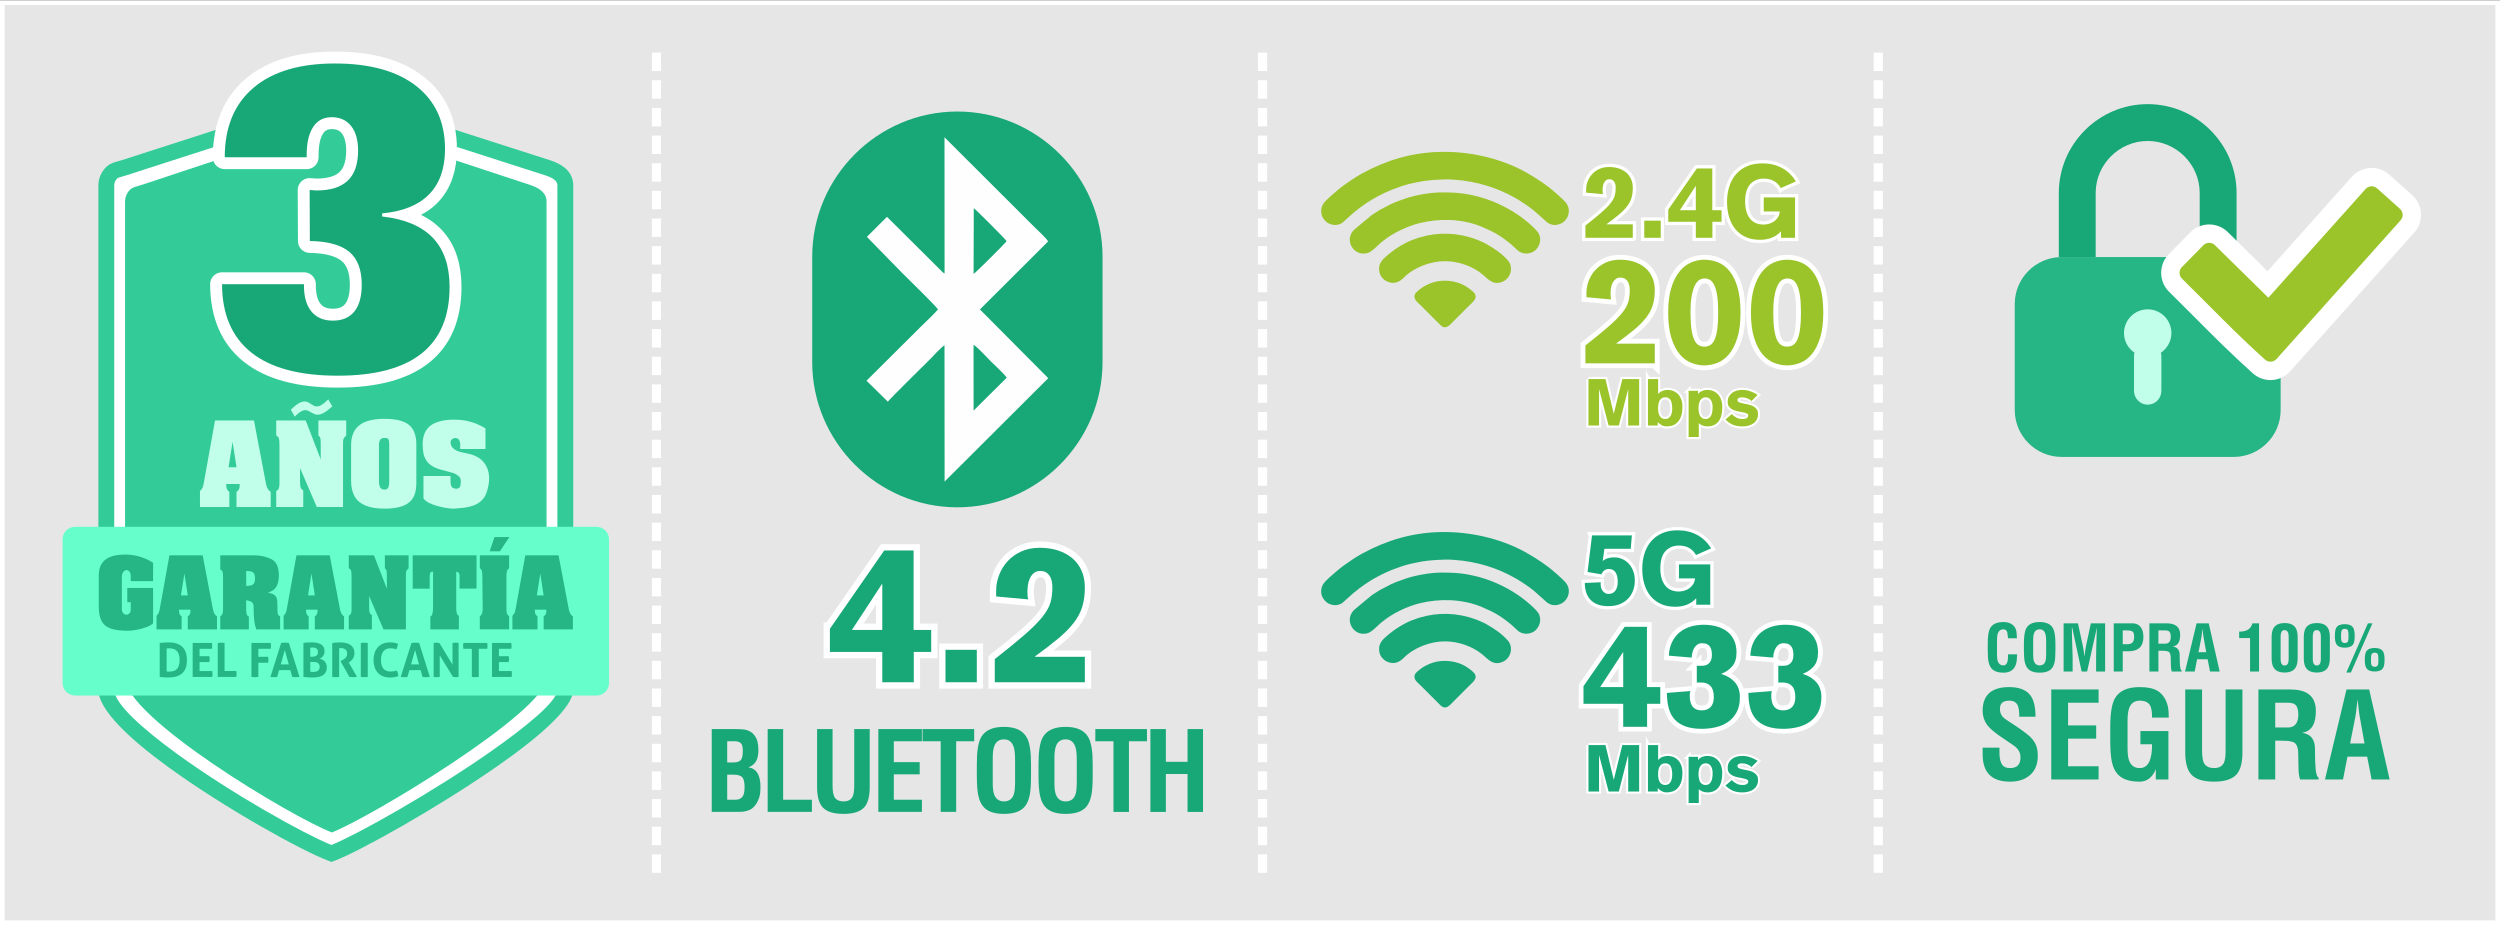 <svg xmlns="http://www.w3.org/2000/svg" xmlns:xlink="http://www.w3.org/1999/xlink" xmlns:xodm="http://www.corel.com/coreldraw/odm/2003" xml:space="preserve" width="543px" height="201px" style="shape-rendering:geometricPrecision; text-rendering:geometricPrecision; image-rendering:optimizeQuality; fill-rule:evenodd; clip-rule:evenodd" viewBox="0 0 713.413 263.856"><rect x="0" y="0" width="713.413" height="263.856" fill="#333333" stroke="none"/> <defs> <style type="text/css"> .str0 {stroke:white;stroke-width:1.315;stroke-miterlimit:22.926} .str6 {stroke:white;stroke-width:2.721;stroke-miterlimit:22.926} .str2 {stroke:white;stroke-width:3.588;stroke-miterlimit:22.926} .str5 {stroke:white;stroke-width:1.211;stroke-miterlimit:22.926} .str3 {stroke:white;stroke-width:1.887;stroke-miterlimit:22.926} .str4 {stroke:white;stroke-width:2.763;stroke-miterlimit:22.926} .str1 {stroke:white;stroke-width:6.793;stroke-linecap:round;stroke-linejoin:round;stroke-miterlimit:22.926} .fil9 {fill:none;fill-rule:nonzero} .fil14 {fill:#18A878} .fil2 {fill:#26B585} .fil8 {fill:#33CC99} .fil12 {fill:#66FFCC} .fil5 {fill:#9AC42A} .fil16 {fill:#9AC42A} .fil3 {fill:#C2FFEB} .fil0 {fill:#E6E6E6} .fil15 {fill:#FEFEFE} .fil6 {fill:white} .fil10 {fill:#18A878;fill-rule:nonzero} .fil4 {fill:#18A878;fill-rule:nonzero} .fil13 {fill:#26B585;fill-rule:nonzero} .fil7 {fill:#33CC99;fill-rule:nonzero} .fil17 {fill:#9AC42A;fill-rule:nonzero} .fil11 {fill:#C2FFEB;fill-rule:nonzero} .fil1 {fill:white;fill-rule:nonzero} </style> </defs> <g id="Capa_x0020_1">  <polygon class="fil0 str0" points="0.657,0.657 712.755,0.657 712.755,263.199 0.657,263.199 "></polygon> <g id="_3116583543360"> <path class="fil1" d="M188.649 248.957l-2.63 0 0 -5.259 2.63 0 0 5.259zm0 -7.889l-2.63 0 0 -5.26 2.63 0 0 5.26zm0 -7.89l-2.63 0 0 -5.26 2.63 0 0 5.26zm0 -7.889l-2.63 0 0 -5.26 2.63 0 0 5.26zm0 -7.89l-2.63 0 0 -5.26 2.63 0 0 5.26zm0 -7.89l-2.63 0 0 -5.26 2.63 0 0 5.26zm0 -7.889l-2.63 0 0 -5.26 2.63 0 0 5.26zm0 -7.89l-2.63 0 0 -5.26 2.63 0 0 5.26zm0 -7.89l-2.63 0 0 -5.259 2.63 0 0 5.259zm0 -7.889l-2.63 0 0 -5.26 2.63 0 0 5.26zm0 -7.89l-2.63 0 0 -5.26 2.63 0 0 5.26zm0 -7.89l-2.63 0 0 -5.259 2.63 0 0 5.259zm0 -7.889l-2.63 0 0 -5.26 2.63 0 0 5.26zm0 -7.89l-2.63 0 0 -5.26 2.63 0 0 5.26zm0 -7.889l-2.63 0 0 -5.26 2.63 0 0 5.26zm0 -7.89l-2.63 0 0 -5.26 2.63 0 0 5.26zm0 -7.89l-2.63 0 0 -5.26 2.63 0 0 5.26zm0 -7.889l-2.63 0 0 -5.26 2.63 0 0 5.26zm0 -7.89l-2.63 0 0 -5.26 2.63 0 0 5.26zm0 -7.89l-2.63 0 0 -5.259 2.63 0 0 5.259zm0 -7.889l-2.63 0 0 -5.26 2.63 0 0 5.26zm0 -7.89l-2.63 0 0 -5.26 2.63 0 0 5.26zm0 -7.89l-2.63 0 0 -5.259 2.63 0 0 5.259zm0 -7.889l-2.63 0 0 -5.26 2.63 0 0 5.26zm0 -7.89l-2.63 0 0 -5.26 2.63 0 0 5.26zm0 -7.89l-2.63 0 0 -5.259 2.63 0 0 5.259zm0 -7.889l-2.63 0 0 -5.26 2.63 0 0 5.26zm0 -7.889l-2.63 0 0 -5.26 2.63 0 0 5.26zm0 -7.89l-2.63 0 0 -5.26 2.63 0 0 5.26zm0 -7.89l-2.63 0 0 -5.259 2.63 0 0 5.259z"></path> <path class="fil1" d="M361.596 248.957l-2.63 0 0 -5.259 2.63 0 0 5.259zm0 -7.889l-2.63 0 0 -5.26 2.63 0 0 5.26zm0 -7.89l-2.63 0 0 -5.26 2.63 0 0 5.26zm0 -7.889l-2.63 0 0 -5.26 2.63 0 0 5.26zm0 -7.89l-2.63 0 0 -5.26 2.63 0 0 5.26zm0 -7.89l-2.63 0 0 -5.26 2.63 0 0 5.26zm0 -7.889l-2.63 0 0 -5.26 2.63 0 0 5.26zm0 -7.89l-2.63 0 0 -5.26 2.63 0 0 5.26zm0 -7.89l-2.63 0 0 -5.259 2.63 0 0 5.259zm0 -7.889l-2.63 0 0 -5.26 2.63 0 0 5.26zm0 -7.89l-2.63 0 0 -5.26 2.63 0 0 5.26zm0 -7.89l-2.63 0 0 -5.259 2.63 0 0 5.259zm0 -7.889l-2.63 0 0 -5.26 2.63 0 0 5.26zm0 -7.89l-2.63 0 0 -5.26 2.63 0 0 5.26zm0 -7.889l-2.63 0 0 -5.26 2.63 0 0 5.26zm0 -7.89l-2.63 0 0 -5.26 2.63 0 0 5.26zm0 -7.89l-2.63 0 0 -5.26 2.63 0 0 5.26zm0 -7.889l-2.63 0 0 -5.26 2.63 0 0 5.26zm0 -7.89l-2.63 0 0 -5.26 2.63 0 0 5.26zm0 -7.89l-2.63 0 0 -5.259 2.63 0 0 5.259zm0 -7.889l-2.63 0 0 -5.26 2.63 0 0 5.26zm0 -7.89l-2.63 0 0 -5.26 2.63 0 0 5.26zm0 -7.89l-2.63 0 0 -5.259 2.63 0 0 5.259zm0 -7.889l-2.63 0 0 -5.26 2.63 0 0 5.26zm0 -7.89l-2.63 0 0 -5.26 2.63 0 0 5.26zm0 -7.89l-2.63 0 0 -5.259 2.63 0 0 5.259zm0 -7.889l-2.63 0 0 -5.26 2.63 0 0 5.26zm0 -7.889l-2.63 0 0 -5.26 2.63 0 0 5.26zm0 -7.89l-2.63 0 0 -5.26 2.63 0 0 5.26zm0 -7.89l-2.63 0 0 -5.259 2.63 0 0 5.259z"></path> </g> <path class="fil1" d="M537.311 248.957l-2.63 0 0 -5.259 2.63 0 0 5.259zm0 -7.889l-2.63 0 0 -5.26 2.63 0 0 5.26zm0 -7.89l-2.63 0 0 -5.26 2.63 0 0 5.26zm0 -7.889l-2.63 0 0 -5.26 2.63 0 0 5.26zm0 -7.89l-2.63 0 0 -5.26 2.63 0 0 5.26zm0 -7.89l-2.63 0 0 -5.26 2.63 0 0 5.26zm0 -7.889l-2.63 0 0 -5.26 2.63 0 0 5.26zm0 -7.89l-2.63 0 0 -5.26 2.63 0 0 5.26zm0 -7.89l-2.63 0 0 -5.259 2.63 0 0 5.259zm0 -7.889l-2.63 0 0 -5.26 2.63 0 0 5.26zm0 -7.89l-2.63 0 0 -5.26 2.63 0 0 5.26zm0 -7.89l-2.63 0 0 -5.259 2.63 0 0 5.259zm0 -7.889l-2.63 0 0 -5.26 2.63 0 0 5.26zm0 -7.89l-2.63 0 0 -5.26 2.63 0 0 5.26zm0 -7.889l-2.63 0 0 -5.26 2.63 0 0 5.26zm0 -7.89l-2.63 0 0 -5.26 2.63 0 0 5.26zm0 -7.89l-2.63 0 0 -5.26 2.63 0 0 5.26zm0 -7.889l-2.63 0 0 -5.26 2.63 0 0 5.26zm0 -7.89l-2.63 0 0 -5.26 2.63 0 0 5.26zm0 -7.89l-2.63 0 0 -5.259 2.63 0 0 5.259zm0 -7.889l-2.63 0 0 -5.26 2.63 0 0 5.26zm0 -7.89l-2.63 0 0 -5.26 2.63 0 0 5.26zm0 -7.89l-2.63 0 0 -5.259 2.63 0 0 5.259zm0 -7.889l-2.63 0 0 -5.26 2.63 0 0 5.26zm0 -7.89l-2.63 0 0 -5.26 2.63 0 0 5.26zm0 -7.89l-2.63 0 0 -5.259 2.63 0 0 5.259zm0 -7.889l-2.63 0 0 -5.26 2.63 0 0 5.26zm0 -7.889l-2.63 0 0 -5.26 2.63 0 0 5.26zm0 -7.89l-2.63 0 0 -5.26 2.63 0 0 5.26zm0 -7.89l-2.63 0 0 -5.259 2.63 0 0 5.259z"></path> <g id="_3116583548112"> <path class="fil2" d="M588.301 73.251l49.151 0c7.349,0 13.362,6.013 13.362,13.361l0 30.303c0,7.349 -6.013,13.361 -13.362,13.361l-49.151 0c-7.349,0 -13.362,-6.012 -13.362,-13.361l0 -30.303c0,-7.348 6.013,-13.361 13.362,-13.361z"></path> <path class="fil3" d="M612.877 88.161c3.735,0 6.763,3.028 6.763,6.763 0,2.341 -1.189,4.403 -2.996,5.617 0.085,0.318 0.13,0.65 0.13,0.993l0 9.935c0,2.144 -1.754,3.897 -3.897,3.897l-0.001 0c-2.143,0 -3.897,-1.753 -3.897,-3.897l0 -9.935c0,-0.343 0.045,-0.676 0.13,-0.993 -1.807,-1.215 -2.995,-3.277 -2.995,-5.617 0,-3.735 3.028,-6.763 6.763,-6.763z"></path> <path class="fil4" d="M612.876 29.602c6.981,0 13.323,2.851 17.916,7.446 4.594,4.593 7.446,10.935 7.446,17.915l0 18.288 -10.519 0 0 -18.288c0,-4.076 -1.672,-7.786 -4.364,-10.478 -2.693,-2.693 -6.402,-4.364 -10.478,-4.364 -4.077,0 -7.787,1.671 -10.479,4.364 -2.692,2.692 -4.364,6.402 -4.364,10.478l0 18.288 -10.519 0 0 -18.288c0,-6.98 2.852,-13.322 7.446,-17.915 4.594,-4.595 10.935,-7.446 17.915,-7.446z"></path> <path class="fil1" d="M618.974 83.135c-1.482,-1.457 -2.234,-3.391 -2.251,-5.331 -0.017,-1.934 0.703,-3.879 2.161,-5.363l6.146 -6.251c1.456,-1.482 3.391,-2.234 5.33,-2.251 1.934,-0.017 3.878,0.703 5.364,2.161l11.343 11.151 24.087 -26.925c1.394,-1.558 3.287,-2.406 5.214,-2.512 1.92,-0.108 3.894,0.524 5.454,1.919l6.533 5.844 0.226 0.185 -0.013 0.014c1.423,1.373 2.198,3.179 2.299,5.016 0.108,1.921 -0.524,3.894 -1.918,5.453l-0.185 0.226 -0.01 -0.008 -35.209 39.359 -0.185 0.226 -0.013 -0.012c-1.373,1.423 -3.18,2.197 -5.016,2.299 -1.921,0.107 -3.894,-0.524 -5.454,-1.92l-0.226 -0.184 0.009 -0.01c-5.929,-5.317 -11.29,-10.696 -16.706,-16.131 -2.301,-2.308 -4.613,-4.627 -6.98,-6.955zm11.483 -7.504l-2.047 2.083c1.672,1.659 3.329,3.323 4.981,4.98 4.749,4.765 9.455,9.487 14.308,13.951l31.495 -35.207 -2.18 -1.95 -29.468 32.941 -17.089 -16.798z"></path> <path class="fil5" d="M622.652 79.396c-0.909,-0.893 -0.922,-2.368 -0.028,-3.277l6.145 -6.251c0.893,-0.909 2.368,-0.922 3.277,-0.029l15.26 15.001 27.751 -31.021c0.85,-0.95 2.323,-1.032 3.273,-0.183l6.533 5.845c0.95,0.85 1.032,2.322 0.182,3.272l-35.403 39.577c-0.85,0.95 -2.323,1.032 -3.273,0.182 -8.287,-7.413 -15.743,-15.277 -23.717,-23.116z"></path> </g> <g id="_3116583568608"> <path class="fil4" d="M573.032 186.612l2.59 0 -0.056 0.79c0,1.359 -0.281,2.412 -0.845,3.159 -0.648,0.857 -1.646,1.285 -2.993,1.285 -1.335,0 -2.345,-0.275 -3.03,-0.826 -0.612,-0.493 -1.022,-1.24 -1.23,-2.244 -0.16,-0.762 -0.239,-1.858 -0.239,-3.293l0 -1.965c0,-2.085 0.232,-3.545 0.697,-4.377 0.649,-1.166 1.917,-1.748 3.802,-1.748 1.163,0 2.081,0.306 2.755,0.921 0.673,0.616 1.01,1.5 1.01,2.657 0.049,0.355 0.073,0.707 0.073,1.05l-2.543 0c-0.135,-1.062 -0.202,-1.598 -0.202,-1.61 -0.171,-0.627 -0.533,-0.943 -1.087,-0.943 -0.774,0 -1.301,0.356 -1.585,1.069 -0.184,0.452 -0.276,1.101 -0.276,1.949l0 0.459 0 3.826c0,0.848 0.086,1.485 0.257,1.914 0.294,0.725 0.827,1.086 1.598,1.086 0.6,0 0.992,-0.416 1.175,-1.249 0.086,-0.392 0.129,-1.028 0.129,-1.91zm4.518 -1.129l0 -1.965c0,-2.085 0.233,-3.545 0.698,-4.377 0.649,-1.166 1.916,-1.748 3.801,-1.748 1.873,0 3.135,0.582 3.783,1.748 0.478,0.845 0.716,2.305 0.716,4.377l0 1.965c0,1.472 -0.073,2.562 -0.22,3.275 -0.208,1.028 -0.612,1.781 -1.212,2.262 -0.685,0.551 -1.708,0.826 -3.067,0.826 -1.334,0 -2.344,-0.275 -3.03,-0.826 -0.612,-0.493 -1.022,-1.24 -1.23,-2.244 -0.16,-0.762 -0.239,-1.858 -0.239,-3.293zm2.644 -2.538l0 3.826c0,0.848 0.086,1.485 0.258,1.914 0.293,0.725 0.826,1.086 1.597,1.086 0.808,0 1.347,-0.367 1.616,-1.105 0.16,-0.428 0.239,-1.132 0.239,-2.115l0 -3.532c0,-1.007 -0.067,-1.735 -0.202,-2.189 -0.269,-0.909 -0.82,-1.362 -1.653,-1.362 -0.771,0 -1.297,0.356 -1.579,1.069 -0.184,0.452 -0.276,1.101 -0.276,1.949l0 0.459zm11.258 4.237l0 4.334 -2.571 0 0 -13.755 4.098 0 1.371 6.372c0.2,0.934 0.365,1.992 0.49,3.18 0.062,-0.587 0.129,-1.145 0.196,-1.671 0.071,-0.527 0.153,-1.028 0.254,-1.506l1.365 -6.375 4.071 0 0 13.755 -2.571 0 0 -4.328c0,-1.013 0.018,-2.036 0.055,-3.061 0.111,-3.07 0.165,-4.781 0.165,-5.136l-2.791 12.525 -1.561 0 -2.699 -12.543 -0.092 0c0,1.016 0.018,2.038 0.055,3.066 0.11,3.073 0.165,4.788 0.165,5.143zm14.306 -7.401l0 3.93 1.377 0c0.613,0 1.066,-0.147 1.359,-0.438 0.343,-0.34 0.515,-0.903 0.515,-1.693 0,-0.75 -0.147,-1.239 -0.441,-1.463 -0.294,-0.223 -0.839,-0.336 -1.635,-0.336l-1.175 0zm0 11.735l-2.571 0 0 -13.755 5.252 0c1.139,0 1.984,0.407 2.535,1.224 0.453,0.67 0.679,1.561 0.679,2.669 0,0.658 -0.092,1.249 -0.275,1.772 -0.221,0.636 -0.557,1.13 -1.01,1.481 -0.368,0.294 -0.808,0.502 -1.322,0.631 -0.515,0.129 -1.035,0.193 -1.562,0.193l-1.726 0 0 5.785zm10.633 -5.932l-0.459 0 0 5.932 -2.571 0 0 -13.755 4.867 0c1.224,0 2.155,0.232 2.791,0.694 0.747,0.539 1.121,1.405 1.121,2.602 0,0.891 -0.135,1.601 -0.404,2.124 -0.343,0.683 -0.913,1.081 -1.708,1.191 0.722,0.11 1.242,0.398 1.561,0.863 0.281,0.404 0.422,0.961 0.422,1.671l0 0.569c0,0.968 0.034,1.803 0.101,2.507 0.067,0.704 0.217,1.13 0.45,1.276l0 0.258 -2.828 0c-0.135,-0.38 -0.214,-0.872 -0.239,-1.479 -0.024,-0.606 -0.037,-1.147 -0.037,-1.625l0 -0.386c0,-0.612 -0.036,-1.059 -0.11,-1.34 -0.134,-0.502 -0.367,-0.802 -0.698,-0.9 -0.33,-0.098 -0.621,-0.156 -0.872,-0.175 -0.251,-0.018 -0.621,-0.027 -1.111,-0.027l-0.276 0zm-0.459 -5.803l0 3.783 2.02 0c0.454,0 0.818,-0.162 1.093,-0.484 0.276,-0.324 0.413,-0.82 0.413,-1.49 0,-0.72 -0.147,-1.213 -0.44,-1.482 -0.233,-0.217 -0.625,-0.327 -1.176,-0.327l-1.91 0zm10.358 11.735l-2.755 0 3.288 -13.755 3.471 0 3.122 13.755 -2.755 0 -0.68 -3.49 -3.011 0 -0.68 3.49zm1.855 -9.412l-0.771 3.902 2.203 0 -0.697 -3.902c-0.049,-0.242 -0.089,-0.478 -0.12,-0.704 -0.03,-0.227 -0.076,-0.624 -0.138,-1.2l-0.091 -0.915 -0.129 0.915c-0.049,0.428 -0.089,0.778 -0.119,1.053 -0.031,0.275 -0.077,0.56 -0.138,0.851zm13.939 9.412l0 -9.55 -3.104 0 0 -1.836c0.992,0 1.781,-0.16 2.369,-0.475 0.698,-0.376 1.169,-1.007 1.414,-1.894l1.892 0 0 13.755 -2.571 0zm8.723 -9.878l0 6.202c0,0.71 0.098,1.215 0.294,1.509 0.196,0.293 0.471,0.44 0.826,0.44 0.38,0 0.67,-0.14 0.872,-0.422 0.202,-0.281 0.303,-0.793 0.303,-1.527l0 -6.202c0,-0.71 -0.104,-1.212 -0.312,-1.499 -0.208,-0.288 -0.496,-0.432 -0.863,-0.432 -0.367,0 -0.636,0.129 -0.808,0.386 -0.208,0.306 -0.312,0.823 -0.312,1.545zm-2.571 6.199l0 -6.195c0,-1.411 0.33,-2.434 0.992,-3.073 0.599,-0.588 1.512,-0.882 2.736,-0.882 1.224,0 2.13,0.288 2.718,0.863 0.661,0.64 0.992,1.668 0.992,3.092l0 6.195c0,1.398 -0.331,2.421 -0.992,3.073 -0.612,0.6 -1.524,0.899 -2.737,0.899 -1.212,0 -2.118,-0.293 -2.717,-0.881 -0.662,-0.652 -0.992,-1.68 -0.992,-3.091zm11.753 -6.199l0 6.202c0,0.71 0.098,1.215 0.294,1.509 0.196,0.293 0.471,0.44 0.826,0.44 0.38,0 0.671,-0.14 0.873,-0.422 0.202,-0.281 0.303,-0.793 0.303,-1.527l0 -6.202c0,-0.71 -0.104,-1.212 -0.312,-1.499 -0.209,-0.288 -0.496,-0.432 -0.864,-0.432 -0.367,0 -0.636,0.129 -0.808,0.386 -0.208,0.306 -0.312,0.823 -0.312,1.545zm-2.571 6.199l0 -6.195c0,-1.411 0.331,-2.434 0.992,-3.073 0.6,-0.588 1.512,-0.882 2.736,-0.882 1.224,0 2.13,0.288 2.718,0.863 0.661,0.64 0.992,1.668 0.992,3.092l0 6.195c0,1.398 -0.331,2.421 -0.992,3.073 -0.612,0.6 -1.524,0.899 -2.736,0.899 -1.212,0 -2.118,-0.293 -2.718,-0.881 -0.661,-0.652 -0.992,-1.68 -0.992,-3.091zm11.68 -9.838c1.2,0 2.008,0.343 2.424,1.028 0.282,0.466 0.423,1.243 0.423,2.333 0,1.114 -0.135,1.891 -0.404,2.332 -0.417,0.686 -1.231,1.029 -2.443,1.029 -1.175,0 -1.971,-0.343 -2.387,-1.029 -0.282,-0.465 -0.423,-1.242 -0.423,-2.332 0,-1.102 0.135,-1.879 0.404,-2.333 0.404,-0.685 1.206,-1.028 2.406,-1.028zm0.037 1.341c-0.478,0 -0.79,0.184 -0.937,0.551 -0.098,0.245 -0.147,0.734 -0.147,1.469 0,0.759 0.043,1.249 0.129,1.469 0.147,0.367 0.465,0.551 0.955,0.551 0.477,0 0.783,-0.184 0.918,-0.551 0.085,-0.232 0.128,-0.722 0.128,-1.469 0,-0.747 -0.043,-1.237 -0.128,-1.469 -0.135,-0.367 -0.441,-0.551 -0.918,-0.551zm1.726 12.469l-1.304 0 6.171 -14.048 1.285 0 -6.152 14.048zm6.776 -7.015c1.2,0 2.008,0.343 2.425,1.028 0.269,0.454 0.404,1.231 0.404,2.333 0,1.102 -0.135,1.879 -0.404,2.332 -0.404,0.686 -1.212,1.029 -2.425,1.029 -1.175,0 -1.97,-0.343 -2.387,-1.029 -0.282,-0.465 -0.422,-1.242 -0.422,-2.332 0,-1.102 0.134,-1.879 0.404,-2.333 0.404,-0.685 1.206,-1.028 2.405,-1.028zm0.019 1.341c-0.49,0 -0.802,0.184 -0.937,0.551 -0.085,0.22 -0.128,0.71 -0.128,1.469 0,0.747 0.043,1.237 0.128,1.469 0.135,0.367 0.447,0.551 0.937,0.551 0.478,0 0.784,-0.184 0.918,-0.551 0.086,-0.232 0.129,-0.722 0.129,-1.469 0,-0.747 -0.043,-1.237 -0.129,-1.469 -0.134,-0.367 -0.44,-0.551 -0.918,-0.551z"></path> <path class="fil4" d="M580.864 204.427l-4.629 0c0,-1.475 -0.137,-2.532 -0.417,-3.178 -0.417,-0.943 -1.229,-1.417 -2.429,-1.417 -0.88,0 -1.549,0.183 -2,0.549 -0.452,0.365 -0.675,0.983 -0.675,1.857 0,0.869 0.263,1.6 0.795,2.194 0.319,0.366 0.977,0.858 1.966,1.481 0.988,0.617 1.989,1.28 3,1.989 1.337,0.937 2.292,1.686 2.869,2.234 0.777,0.778 1.337,1.583 1.669,2.418 0.337,0.84 0.503,1.828 0.503,2.972 0,2.383 -0.72,4.212 -2.161,5.492 -1.44,1.286 -3.36,1.926 -5.76,1.926 -2.767,0 -4.79,-0.72 -6.07,-2.16 -1.166,-1.304 -1.749,-3.189 -1.749,-5.658l0 -1.887 4.801 0 0 1.51c0,1.371 0.223,2.434 0.668,3.188 0.446,0.755 1.229,1.132 2.35,1.132 1.989,0 2.983,-1.006 2.983,-3.023 0,-0.732 -0.16,-1.366 -0.486,-1.904 -0.32,-0.537 -0.766,-1.023 -1.343,-1.445 -0.577,-0.423 -1.612,-1.126 -3.103,-2.109 -2.212,-1.446 -3.755,-2.738 -4.629,-3.881 -0.829,-1.217 -1.241,-2.532 -1.241,-3.949 0,-4.532 2.527,-6.801 7.579,-6.801 2.594,0 4.514,0.663 5.755,1.995 1.171,1.263 1.754,3.423 1.754,6.475zm18.003 17.9l-13.511 0 0 -25.684 13.511 0 0 3.772 -8.71 0 0 6.481 8.024 0 0 3.772 -8.024 0 0 7.887 8.71 0 0 3.772zm3.326 -11.265l0 -3.669c0,-3.892 0.434,-6.618 1.303,-8.173 1.211,-2.177 3.577,-3.263 7.098,-3.263 2.217,0 3.932,0.366 5.144,1.103 1.417,0.869 2.388,2.361 2.914,4.475 0.069,0.32 0.126,0.726 0.172,1.223 0.046,0.491 0.068,1.126 0.068,1.909l-4.766 0c0,-1.612 -0.171,-2.738 -0.514,-3.384 -0.509,-0.965 -1.509,-1.451 -3.001,-1.451 -1.446,0 -2.435,0.663 -2.966,1.994 -0.343,0.847 -0.514,2.058 -0.514,3.641l0 0.857 0 7.144c0,1.583 0.16,2.772 0.48,3.572 0.548,1.354 1.543,2.029 2.983,2.029 1.28,0 2.206,-0.64 2.778,-1.92 0.502,-1.121 0.754,-2.743 0.754,-4.87l-3.326 0 0 -3.772 7.989 0 0 13.82 -3.6 0 0 -2.949c-0.48,1.234 -1.155,2.16 -2.023,2.777 -0.754,0.526 -1.612,0.789 -2.572,0.789 -2.492,0 -4.378,-0.515 -5.658,-1.543 -1.143,-0.921 -1.909,-2.315 -2.297,-4.19 -0.298,-1.423 -0.446,-3.468 -0.446,-6.149zm32.919 3.075l0 -17.494 4.8 0 0 17.911c0,2.966 -0.56,5.081 -1.68,6.332 -1.234,1.372 -3.383,2.058 -6.446,2.058 -3.087,0 -5.247,-0.686 -6.482,-2.058 -1.142,-1.251 -1.714,-3.366 -1.714,-6.332l0 -17.911 4.801 0 0 17.494c0,2.011 0.285,3.332 0.857,3.972 0.572,0.64 1.429,0.96 2.572,0.96 1.394,0 2.332,-0.514 2.812,-1.543 0.319,-0.68 0.48,-1.812 0.48,-3.389zm15.019 -2.886l-0.858 0 0 11.076 -4.8 0 0 -25.684 9.087 0c2.286,0 4.023,0.434 5.212,1.297 1.394,1.006 2.092,2.623 2.092,4.858 0,1.663 -0.252,2.989 -0.755,3.966 -0.64,1.275 -1.703,2.018 -3.189,2.223 1.349,0.206 2.321,0.744 2.915,1.612 0.526,0.754 0.789,1.795 0.789,3.12l0 1.064c0,1.806 0.063,3.366 0.188,4.68 0.126,1.315 0.406,2.109 0.84,2.383l0 0.481 -5.28 0c-0.252,-0.709 -0.4,-1.629 -0.446,-2.761 -0.046,-1.131 -0.069,-2.143 -0.069,-3.034l0 -0.721c0,-1.143 -0.068,-1.977 -0.205,-2.503 -0.252,-0.937 -0.686,-1.497 -1.303,-1.68 -0.618,-0.183 -1.161,-0.292 -1.629,-0.326 -0.469,-0.034 -1.16,-0.051 -2.075,-0.051l-0.514 0zm-0.858 -10.836l0 7.064 3.773 0c0.845,0 1.526,-0.303 2.04,-0.903 0.514,-0.606 0.771,-1.532 0.771,-2.783 0,-1.343 -0.274,-2.264 -0.823,-2.767 -0.434,-0.405 -1.165,-0.611 -2.194,-0.611l-3.567 0zm19.34 21.912l-5.143 0 6.138 -25.684 6.481 0 5.829 25.684 -5.143 0 -1.269 -6.516 -5.624 0 -1.269 6.516zm3.464 -17.574l-1.441 7.286 4.116 0 -1.304 -7.286c-0.091,-0.452 -0.165,-0.892 -0.222,-1.315 -0.058,-0.423 -0.144,-1.166 -0.258,-2.24l-0.171 -1.709 -0.24 1.709c-0.092,0.8 -0.166,1.451 -0.223,1.966 -0.057,0.514 -0.143,1.046 -0.257,1.589z"></path> </g> <g id="_3116583574512"> <path class="fil6" d="M35.362 47.771l60.304 -19.452 60.627 19.452c2.632,0.845 5.025,2.262 5.025,5.026 0,47.983 0,95.966 0,143.949 0,10.08 -55.122,42.401 -66.726,46.695 -12.452,-4.642 -64.255,-34.834 -64.255,-46.695l0 -143.949c0,-1.382 0.566,-2.638 1.476,-3.549 0.911,-0.911 2.234,-1.052 3.549,-1.477z"></path> <path class="fil7" d="M34.673 45.622l60.991 -19.674 61.319 19.674c1.57,0.504 3.097,1.202 4.287,2.235 1.405,1.221 2.313,2.816 2.313,4.94l0 143.949c0,4.905 -9.283,13.121 -21.19,21.453 -17.126,11.985 -39.963,24.752 -47.023,27.365l-0.774 0.286 -0.791 -0.295c-7.607,-2.836 -29.557,-14.977 -45.814,-26.792 -11.248,-8.173 -19.918,-16.428 -19.918,-22.017l0 -143.949c0,-0.978 0.199,-1.918 0.559,-2.783 0.373,-0.898 0.914,-1.701 1.58,-2.367 1.112,-1.112 2.324,-1.439 3.606,-1.784 0.328,-0.089 0.662,-0.179 0.855,-0.241zm60.994 -14.932l-59.615 19.231c-0.451,0.145 -0.761,0.229 -1.066,0.311 -0.673,0.181 -1.308,0.353 -1.572,0.616 -0.261,0.262 -0.47,0.567 -0.608,0.899 -0.132,0.318 -0.205,0.672 -0.205,1.05l0 143.949c0,3.885 7.855,10.951 18.043,18.355 15.442,11.223 35.941,22.682 43.94,25.916 7.621,-3.101 28.975,-15.143 45.226,-26.516 10.813,-7.566 19.244,-14.579 19.244,-17.755l0 -143.949c0,-0.641 -0.29,-1.136 -0.739,-1.526 -0.664,-0.577 -1.651,-1.01 -2.712,-1.35l-59.936 -19.231z"></path> <path class="fil8" d="M40.301 52.692l55.378 -18.366 55.675 18.366c2.417,0.797 4.615,2.135 4.615,4.745 0,45.303 0,90.607 0,135.91 0,9.517 -50.621,40.033 -61.277,44.088 -11.434,-4.384 -59.005,-32.89 -59.005,-44.088l0 -135.91c0,-1.305 0.519,-2.492 1.355,-3.352 0.837,-0.859 2.051,-0.992 3.259,-1.393z"></path> <g> <path class="fil9 str1" d="M63.358 80.995l23.378 0 0 0.39c0,3.203 0.714,5.671 2.143,7.403 1.428,1.732 3.463,2.597 6.104,2.597 2.684,0 4.74,-0.865 6.147,-2.619 1.407,-1.753 2.1,-4.307 2.1,-7.641 0,-4.264 -1.19,-7.381 -3.55,-9.372 -2.381,-1.971 -6.125,-3.009 -11.256,-3.096l-0.065 -14.546c0.26,0 0.606,0.021 1.039,0.065 0.455,0.043 0.758,0.065 0.931,0.065 3.983,0 6.949,-0.931 8.918,-2.814 1.97,-1.883 2.944,-4.741 2.944,-8.594 0,-2.987 -0.671,-5.325 -1.991,-6.992 -1.32,-1.666 -3.182,-2.51 -5.541,-2.51 -2.317,0 -4.092,0.93 -5.304,2.814 -1.234,1.861 -1.84,4.545 -1.84,8.052l0 0.563 -23.378 0c0,-8.572 2.728,-15.174 8.183,-19.807 5.433,-4.632 13.204,-6.948 23.247,-6.948 9.98,0 17.707,2.143 23.183,6.407 5.499,4.286 8.248,10.282 8.248,18.031 0,5.499 -1.516,9.785 -4.524,12.88 -3.031,3.096 -7.49,4.914 -13.421,5.455l0 0.887c6.451,0.714 11.256,2.75 14.46,6.083 3.182,3.333 4.783,8.009 4.783,14.004 0,8.443 -2.662,14.785 -7.987,19.006 -5.325,4.221 -13.291,6.342 -23.941,6.342 -10.866,0 -19.07,-2.186 -24.611,-6.58 -5.563,-4.394 -8.356,-10.91 -8.399,-19.525z"></path> <path id="_1" class="fil10" d="M63.358 80.995l23.378 0 0 0.39c0,3.203 0.714,5.671 2.143,7.403 1.428,1.732 3.463,2.597 6.104,2.597 2.684,0 4.74,-0.865 6.147,-2.619 1.407,-1.753 2.1,-4.307 2.1,-7.641 0,-4.264 -1.19,-7.381 -3.55,-9.372 -2.381,-1.971 -6.125,-3.009 -11.256,-3.096l-0.065 -14.546c0.26,0 0.606,0.021 1.039,0.065 0.455,0.043 0.758,0.065 0.931,0.065 3.983,0 6.949,-0.931 8.918,-2.814 1.97,-1.883 2.944,-4.741 2.944,-8.594 0,-2.987 -0.671,-5.325 -1.991,-6.992 -1.32,-1.666 -3.182,-2.51 -5.541,-2.51 -2.317,0 -4.092,0.93 -5.304,2.814 -1.234,1.861 -1.84,4.545 -1.84,8.052l0 0.563 -23.378 0c0,-8.572 2.728,-15.174 8.183,-19.807 5.433,-4.632 13.204,-6.948 23.247,-6.948 9.98,0 17.707,2.143 23.183,6.407 5.499,4.286 8.248,10.282 8.248,18.031 0,5.499 -1.516,9.785 -4.524,12.88 -3.031,3.096 -7.49,4.914 -13.421,5.455l0 0.887c6.451,0.714 11.256,2.75 14.46,6.083 3.182,3.333 4.783,8.009 4.783,14.004 0,8.443 -2.662,14.785 -7.987,19.006 -5.325,4.221 -13.291,6.342 -23.941,6.342 -10.866,0 -19.07,-2.186 -24.611,-6.58 -5.563,-4.394 -8.356,-10.91 -8.399,-19.525z"></path> </g> <path class="fil11" d="M72.469 119.867l3.402 17.916c0.206,1.2 0.667,2.025 1.378,2.471l0 4.32 -9.757 0 0 -4.315c0.293,-0.216 0.504,-0.436 0.633,-0.657 0.135,-0.216 0.211,-0.442 0.24,-0.672 0.029,-0.231 0.044,-0.538 0.044,-0.922l-3.854 0c0,0.562 0.048,0.998 0.148,1.315 0.097,0.313 0.346,0.624 0.74,0.936l0 4.315 -8.38 0 0 -4.526c0.346,-0.365 0.595,-0.705 0.74,-1.013 0.143,-0.312 0.273,-0.806 0.383,-1.492l3.177 -17.676 11.106 0zm-4.977 13.361l-1.123 -7.256 -1.152 7.256 2.275 0zm11.331 -13.361l8.408 0 4.295 11.111 0 -4.319c0,-0.84 -0.034,-1.411 -0.106,-1.709 -0.072,-0.293 -0.254,-0.557 -0.556,-0.792l0 -4.291 7.928 0 0 4.291c-0.283,0.269 -0.485,0.494 -0.6,0.672 -0.115,0.177 -0.197,0.36 -0.24,0.542 -0.043,0.183 -0.062,0.404 -0.062,0.653l0 0.634 0 17.915 -7.477 0 -4.79 -11.12 0 3.863c0,0.715 0.048,1.253 0.149,1.617 0.096,0.365 0.35,0.663 0.762,0.889l0 4.751 -7.711 0 0 -4.531c0.374,-0.211 0.619,-0.461 0.729,-0.744 0.111,-0.278 0.177,-0.662 0.197,-1.152l0 -0.83 0 -10.419c0,-0.955 -0.058,-1.603 -0.168,-1.934 -0.115,-0.331 -0.365,-0.599 -0.758,-0.806l0 -4.291zm4.17 -3.076c0.855,-0.844 1.603,-1.444 2.246,-1.804 0.643,-0.355 1.205,-0.533 1.68,-0.533 0.35,0 0.662,0.067 0.936,0.197 0.278,0.135 0.594,0.317 0.945,0.552 0.351,0.235 0.634,0.403 0.845,0.508 0.211,0.102 0.465,0.154 0.768,0.154 0.868,0 1.953,-0.672 3.248,-2.015l1.152 1.982c-1.67,1.598 -3.061,2.395 -4.18,2.395 -0.316,0 -0.604,-0.054 -0.864,-0.154 -0.259,-0.106 -0.566,-0.264 -0.931,-0.48 -0.359,-0.216 -0.667,-0.379 -0.926,-0.494 -0.259,-0.111 -0.523,-0.169 -0.797,-0.169 -0.815,0 -1.823,0.615 -3.023,1.844l-1.099 -1.983zm17.2 20.3c0,1.762 0.326,3.231 0.979,4.401 0.652,1.171 1.68,2.054 3.081,2.65 1.401,0.595 3.225,0.892 5.476,0.892 1.689,0 3.114,-0.153 4.276,-0.465 1.161,-0.308 2.097,-0.763 2.798,-1.368 0.705,-0.605 1.214,-1.353 1.526,-2.241 0.316,-0.893 0.475,-1.954 0.475,-3.182l0 -11.114c0,-2.535 -0.701,-4.378 -2.098,-5.53 -1.396,-1.151 -3.723,-1.727 -6.977,-1.727 -1.632,0 -3.047,0.153 -4.252,0.465 -1.205,0.308 -2.193,0.773 -2.961,1.392 -0.768,0.619 -1.349,1.397 -1.738,2.332 -0.388,0.937 -0.585,2.04 -0.585,3.302l0 10.193zm10.884 0.226c0,0.754 -0.096,1.32 -0.283,1.704 -0.187,0.384 -0.542,0.576 -1.065,0.576 -0.6,0 -1.013,-0.211 -1.243,-0.633 -0.23,-0.423 -0.346,-0.97 -0.346,-1.647l0 -10.419c0,-0.691 0.125,-1.209 0.379,-1.545 0.255,-0.336 0.658,-0.504 1.21,-0.504 0.619,0 0.998,0.139 1.137,0.427 0.14,0.288 0.211,0.826 0.211,1.622l0 10.419zm9.767 -1.588l7.717 0 0 1.588c0,0.557 0.067,0.975 0.201,1.267 0.139,0.288 0.337,0.49 0.6,0.605 0.259,0.11 0.6,0.168 1.012,0.168 0.505,-0.101 0.817,-0.327 0.941,-0.667 0.12,-0.341 0.183,-0.874 0.183,-1.599 0,-0.58 -0.24,-1.055 -0.72,-1.429 -0.475,-0.375 -0.988,-0.648 -1.531,-0.826 -0.542,-0.173 -1.363,-0.398 -2.457,-0.672 -1.099,-0.278 -1.872,-0.513 -2.323,-0.71 -1.065,-0.432 -1.881,-0.993 -2.452,-1.685 -0.567,-0.695 -0.941,-1.463 -1.129,-2.308 -0.186,-0.844 -0.282,-1.775 -0.282,-2.797 0,-1.018 0.144,-1.954 0.436,-2.794 0.289,-0.845 0.773,-1.584 1.445,-2.217 0.677,-0.633 1.612,-1.128 2.812,-1.483 1.2,-0.355 2.664,-0.532 4.386,-0.532 1.2,0 2.333,0.105 3.394,0.321 1.065,0.216 2.034,0.504 2.903,0.864 0.873,0.364 1.728,0.797 2.558,1.301l0 5.888 -7.251 0c0.038,-0.245 0.057,-0.576 0.057,-0.998 0,-1.426 -0.47,-2.136 -1.406,-2.136 -0.321,0 -0.614,0.101 -0.888,0.307 -0.269,0.206 -0.437,0.47 -0.489,0.787 0,0.638 0.177,1.171 0.542,1.589 0.36,0.422 0.806,0.744 1.334,0.964 0.528,0.221 1.075,0.389 1.641,0.499 0.571,0.111 1.128,0.231 1.68,0.35 1.996,0.481 3.465,1.339 4.411,2.587 0.94,1.248 1.411,2.731 1.411,4.459 0,1.132 -0.202,2.342 -0.605,3.623 -0.327,1.08 -0.816,1.939 -1.469,2.587 -0.653,0.648 -1.401,1.127 -2.255,1.449 -0.855,0.317 -1.666,0.528 -2.438,0.634 -0.773,0.1 -1.886,0.211 -3.341,0.321 -0.513,0 -1.18,-0.062 -2.001,-0.182 -0.82,-0.12 -1.699,-0.312 -2.634,-0.571 -0.941,-0.254 -1.771,-0.571 -2.496,-0.945 -0.73,-0.375 -1.229,-0.797 -1.497,-1.267l0 -6.34z"></path> <path class="fil12" d="M21.421 150.222l148.813 0c1.962,0 3.566,1.604 3.566,3.566l0 41.013c0,1.962 -1.604,3.566 -3.566,3.566l-148.813 0c-1.962,0 -3.566,-1.604 -3.566,-3.566l0 -41.013c0,-1.962 1.604,-3.566 3.566,-3.566z"></path> <path class="fil13" d="M28.176 172.888l0 -8.715c0,-1.522 0.32,-2.725 0.96,-3.611 0.64,-0.886 1.522,-1.51 2.638,-1.875 1.116,-0.365 2.429,-0.546 3.935,-0.546 0.44,0 0.776,0.008 1.01,0.025 2.539,0.193 4.862,0.964 6.967,2.318l0 5.236 -6.381 0 0 -1.346c0,-0.583 -0.114,-1.03 -0.348,-1.338 -0.23,-0.308 -0.517,-0.464 -0.854,-0.464 -0.341,0 -0.652,0.181 -0.923,0.542 -0.271,0.361 -0.41,0.845 -0.41,1.452l0 9.114c0,0.513 0.131,0.911 0.393,1.194 0.259,0.283 0.567,0.426 0.92,0.426 0.328,0 0.611,-0.127 0.857,-0.385 0.242,-0.255 0.365,-0.603 0.365,-1.047l0 -2.137 -0.984 0 0 -4.062 7.365 0 0 10.073c-0.304,0.361 -0.882,0.706 -1.732,1.042 -0.849,0.336 -1.785,0.603 -2.815,0.8 -1.029,0.197 -1.969,0.296 -2.818,0.296 -2.105,0 -3.751,-0.238 -4.932,-0.71 -1.182,-0.472 -2.011,-1.215 -2.491,-2.225 -0.48,-1.008 -0.722,-2.363 -0.722,-4.057zm29.662 -14.525l2.909 15.317c0.176,1.025 0.57,1.731 1.177,2.113l0 3.693 -8.341 0 0 -3.689c0.25,-0.185 0.431,-0.373 0.541,-0.562 0.115,-0.185 0.181,-0.378 0.206,-0.575 0.024,-0.196 0.036,-0.459 0.036,-0.787l-3.295 0c0,0.48 0.042,0.853 0.127,1.124 0.082,0.267 0.296,0.533 0.633,0.8l0 3.689 -7.165 0 0 -3.87c0.296,-0.311 0.509,-0.603 0.632,-0.865 0.123,-0.267 0.234,-0.69 0.328,-1.276l2.717 -15.112 9.495 0zm-4.255 11.423l-0.96 -6.204 -0.986 6.204 1.946 0zm9.273 -11.423l9.708 0c1.76,0 3.364,0.353 4.821,1.059 1.457,0.705 2.183,2.223 2.183,4.554 0,1.116 -0.131,2.006 -0.398,2.675 -0.262,0.669 -0.607,1.174 -1.034,1.51 -0.423,0.337 -0.981,0.624 -1.67,0.866 0.825,0.135 1.428,0.344 1.814,0.632 0.385,0.283 0.631,0.656 0.734,1.116 0.107,0.463 0.156,1.149 0.156,2.064l0 1.034c0,0.513 0.045,0.919 0.127,1.218 0.087,0.3 0.3,0.534 0.644,0.702l0 3.693 -6.798 0c-0.313,-0.874 -0.518,-1.785 -0.62,-2.729 -0.098,-0.943 -0.152,-2.166 -0.152,-3.668 0,-0.689 -0.176,-1.149 -0.537,-1.387 -0.362,-0.238 -0.887,-0.423 -1.58,-0.558l0 2.536c0,0.578 0.045,1.05 0.135,1.424 0.087,0.373 0.296,0.603 0.624,0.693l0 3.689 -8.157 0 0 -3.693c0.266,-0.193 0.451,-0.402 0.558,-0.636 0.111,-0.234 0.176,-0.484 0.201,-0.751 0.025,-0.271 0.037,-0.644 0.037,-1.124l0 -8.719c0,-0.562 -0.033,-0.985 -0.091,-1.276 -0.061,-0.288 -0.147,-0.489 -0.262,-0.6 -0.111,-0.11 -0.259,-0.201 -0.443,-0.266l0 -4.058zm7.398 4.455l0 4.264c0.562,0 1.018,-0.045 1.362,-0.127 0.345,-0.087 0.624,-0.283 0.837,-0.595 0.209,-0.316 0.316,-0.788 0.316,-1.424 -0.008,-0.866 -0.197,-1.436 -0.562,-1.707 -0.369,-0.275 -1.022,-0.411 -1.953,-0.411zm23.839 -4.455l2.91 15.317c0.176,1.025 0.57,1.731 1.177,2.113l0 3.693 -8.341 0 0 -3.689c0.25,-0.185 0.43,-0.373 0.541,-0.562 0.115,-0.185 0.181,-0.378 0.205,-0.575 0.025,-0.196 0.037,-0.459 0.037,-0.787l-3.295 0c0,0.48 0.041,0.853 0.127,1.124 0.082,0.267 0.296,0.533 0.632,0.8l0 3.689 -7.164 0 0 -3.87c0.296,-0.311 0.509,-0.603 0.632,-0.865 0.123,-0.267 0.234,-0.69 0.328,-1.276l2.717 -15.112 9.494 0zm-4.254 11.423l-0.961 -6.204 -0.985 6.204 1.946 0zm9.687 -11.423l7.189 0 3.672 9.499 0 -3.694c0,-0.717 -0.029,-1.206 -0.09,-1.46 -0.062,-0.25 -0.218,-0.476 -0.476,-0.677l0 -3.668 6.778 0 0 3.668c-0.242,0.23 -0.414,0.422 -0.513,0.574 -0.098,0.152 -0.168,0.308 -0.205,0.464 -0.037,0.156 -0.053,0.344 -0.053,0.558l0 0.541 0 15.318 -6.393 0 -4.094 -9.507 0 3.303c0,0.611 0.041,1.071 0.126,1.382 0.082,0.312 0.3,0.567 0.653,0.76l0 4.062 -6.594 0 0 -3.874c0.32,-0.18 0.529,-0.394 0.624,-0.636 0.094,-0.238 0.152,-0.566 0.168,-0.985l0 -0.709 0 -8.908c0,-0.817 -0.049,-1.371 -0.144,-1.654 -0.098,-0.283 -0.311,-0.513 -0.648,-0.689l0 -3.668zm18.243 0l18.218 0 0 9.499 -4.85 0 0 -3.689c0,-0.3 -0.057,-0.546 -0.168,-0.743 -0.111,-0.193 -0.374,-0.332 -0.78,-0.414l0 10.459c0,1.259 0.251,1.973 0.755,2.141l0 3.87 -8.132 0 0 -3.689c0.295,-0.065 0.496,-0.361 0.607,-0.887 0.107,-0.524 0.16,-1.066 0.16,-1.628l0 -10.266c-0.423,0 -0.69,0.123 -0.796,0.361 -0.111,0.242 -0.164,0.574 -0.164,0.997l0 3.488 -4.85 0 0 -9.499zm19.149 0l8.371 0 0 3.668c-0.337,0.254 -0.549,0.546 -0.636,0.87 -0.091,0.324 -0.132,0.746 -0.132,1.267l0 9.307c0,0.488 0.021,0.87 0.066,1.14 0.041,0.275 0.111,0.476 0.197,0.608 0.091,0.135 0.259,0.324 0.505,0.57l0 3.693 -8.371 0 0 -3.693c0.546,-0.406 0.821,-1.112 0.821,-2.113l-0.098 -9.561c0,-0.455 -0.045,-0.873 -0.132,-1.255 -0.09,-0.378 -0.287,-0.657 -0.591,-0.833l0 -3.668zm8.445 -5.215l-4.263 0 -1.363 4.061 2.913 0 2.713 -4.061zm14.028 5.215l2.91 15.317c0.176,1.025 0.57,1.731 1.177,2.113l0 3.693 -8.342 0 0 -3.689c0.251,-0.185 0.431,-0.373 0.542,-0.562 0.115,-0.185 0.18,-0.378 0.205,-0.575 0.025,-0.196 0.037,-0.459 0.037,-0.787l-3.295 0c0,0.48 0.041,0.853 0.127,1.124 0.083,0.267 0.296,0.533 0.632,0.8l0 3.689 -7.164 0 0 -3.87c0.296,-0.311 0.509,-0.603 0.632,-0.865 0.123,-0.267 0.234,-0.69 0.328,-1.276l2.717 -15.112 9.494 0zm-4.255 11.423l-0.96 -6.204 -0.985 6.204 1.945 0z"></path> <path class="fil13" d="M45.575 183.364c0.378,-0.044 0.773,-0.082 1.187,-0.114 0.414,-0.031 0.872,-0.048 1.376,-0.048 1.699,0 2.991,0.423 3.877,1.268 0.886,0.846 1.328,2.114 1.328,3.804 0,1.699 -0.449,2.949 -1.348,3.749 -0.899,0.8 -2.234,1.2 -4.006,1.2 -0.458,0 -0.881,-0.016 -1.268,-0.047 -0.386,-0.032 -0.768,-0.07 -1.146,-0.115l0 -9.697zm1.983 8.133c0.081,0.009 0.184,0.018 0.31,0.027 0.126,0.009 0.279,0.014 0.458,0.014 0.414,0 0.798,-0.048 1.153,-0.142 0.356,-0.095 0.664,-0.268 0.924,-0.52 0.261,-0.251 0.468,-0.588 0.621,-1.011 0.152,-0.422 0.229,-0.967 0.229,-1.632 0,-0.647 -0.077,-1.187 -0.229,-1.618 -0.153,-0.432 -0.36,-0.774 -0.621,-1.026 -0.26,-0.251 -0.559,-0.429 -0.896,-0.532 -0.338,-0.103 -0.695,-0.155 -1.073,-0.155 -0.125,0 -0.272,0.002 -0.438,0.007 -0.167,0.004 -0.312,0.016 -0.438,0.033l0 6.555zm7.418 -8.133l5.502 0c0.054,0.27 0.082,0.545 0.082,0.823 0,0.297 -0.028,0.58 -0.082,0.85l-3.533 0 0 2.104 2.805 0c0.054,0.287 0.08,0.566 0.08,0.836 0,0.287 -0.026,0.571 -0.08,0.85l-2.805 0 0 2.562 3.628 0c0.054,0.27 0.08,0.544 0.08,0.823 0,0.297 -0.026,0.58 -0.08,0.849l-5.597 0 0 -9.697zm7.161 0c0.333,-0.054 0.652,-0.08 0.958,-0.08 0.315,0 0.643,0.026 0.984,0.08l0 7.998 3.359 0c0.026,0.153 0.045,0.299 0.054,0.438 0.009,0.139 0.013,0.273 0.013,0.398 0,0.144 -0.004,0.286 -0.013,0.425 -0.009,0.139 -0.028,0.286 -0.054,0.438l-5.301 0 0 -9.697zm9.616 0l5.503 0c0.053,0.27 0.081,0.545 0.081,0.823 0,0.297 -0.028,0.58 -0.081,0.85l-3.534 0 0 2.279 2.806 0c0.053,0.288 0.08,0.566 0.08,0.836 0,0.288 -0.027,0.571 -0.08,0.85l-2.806 0 0 4.059c-0.341,0.054 -0.665,0.082 -0.971,0.082 -0.333,0 -0.665,-0.028 -0.998,-0.082l0 -9.697zm8.483 0c0.189,-0.026 0.369,-0.047 0.54,-0.06 0.171,-0.014 0.36,-0.02 0.566,-0.02 0.18,0 0.355,0.006 0.526,0.02 0.171,0.013 0.36,0.034 0.567,0.06l3.034 9.697c-0.368,0.054 -0.728,0.082 -1.079,0.082 -0.341,0 -0.674,-0.028 -0.998,-0.082l-0.539 -1.942 -3.21 0 -0.553 1.942c-0.324,0.054 -0.634,0.082 -0.931,0.082 -0.332,0 -0.661,-0.028 -0.984,-0.082l3.061 -9.697zm2.158 6.123l-1.119 -4.073 -1.173 4.073 2.292 0zm4.194 -6.136c0.288,-0.045 0.621,-0.081 0.999,-0.108 0.377,-0.027 0.849,-0.041 1.416,-0.041 0.494,0 0.962,0.041 1.402,0.122 0.441,0.081 0.825,0.218 1.153,0.411 0.328,0.194 0.587,0.452 0.776,0.776 0.189,0.323 0.283,0.728 0.283,1.213 0,0.289 -0.043,0.556 -0.128,0.803 -0.085,0.247 -0.2,0.463 -0.344,0.647 -0.144,0.184 -0.306,0.337 -0.485,0.459 -0.18,0.121 -0.365,0.195 -0.553,0.223 0.206,0.026 0.436,0.089 0.688,0.188 0.251,0.099 0.485,0.245 0.701,0.439 0.215,0.193 0.395,0.442 0.539,0.748 0.144,0.306 0.216,0.675 0.216,1.106 0,0.584 -0.11,1.063 -0.33,1.437 -0.221,0.373 -0.517,0.667 -0.891,0.883 -0.373,0.215 -0.805,0.364 -1.294,0.445 -0.49,0.081 -1.005,0.121 -1.544,0.121 -0.414,0 -0.823,-0.011 -1.228,-0.033 -0.404,-0.023 -0.863,-0.066 -1.376,-0.129l0 -9.71zm1.956 8.227c0.126,0.018 0.272,0.032 0.438,0.04 0.167,0.009 0.317,0.014 0.452,0.014 0.189,0 0.387,-0.018 0.594,-0.054 0.207,-0.036 0.399,-0.106 0.58,-0.209 0.179,-0.103 0.328,-0.247 0.444,-0.431 0.118,-0.185 0.176,-0.425 0.176,-0.722 0,-0.279 -0.045,-0.511 -0.135,-0.695 -0.09,-0.184 -0.218,-0.333 -0.384,-0.445 -0.167,-0.112 -0.365,-0.191 -0.594,-0.236 -0.229,-0.045 -0.483,-0.068 -0.762,-0.068l-0.809 0 0 2.806zm0.594 -4.289c0.224,0 0.433,-0.02 0.627,-0.06 0.193,-0.041 0.362,-0.113 0.505,-0.216 0.144,-0.104 0.257,-0.243 0.338,-0.418 0.08,-0.175 0.121,-0.398 0.121,-0.668 0,-0.261 -0.047,-0.474 -0.142,-0.641 -0.094,-0.166 -0.215,-0.297 -0.364,-0.391 -0.148,-0.094 -0.315,-0.157 -0.499,-0.188 -0.184,-0.032 -0.366,-0.048 -0.546,-0.048 -0.252,0 -0.463,0.013 -0.634,0.041l0 2.589 0.594 0zm5.677 -3.925c0.396,-0.044 0.767,-0.082 1.113,-0.114 0.346,-0.031 0.73,-0.048 1.153,-0.048 0.494,0 0.982,0.045 1.463,0.136 0.482,0.089 0.915,0.249 1.302,0.478 0.386,0.229 0.699,0.54 0.937,0.931 0.239,0.391 0.358,0.888 0.358,1.49 0,0.36 -0.045,0.677 -0.135,0.951 -0.09,0.274 -0.205,0.515 -0.345,0.721 -0.139,0.207 -0.289,0.385 -0.451,0.533 -0.162,0.149 -0.314,0.268 -0.459,0.358l-0.229 0.148 2.36 4.1c-0.18,0.018 -0.368,0.036 -0.566,0.054 -0.198,0.018 -0.4,0.027 -0.607,0.027 -0.341,0 -0.679,-0.027 -1.011,-0.081l-2.536 -4.505 0.324 -0.161c0.126,-0.063 0.278,-0.144 0.458,-0.243 0.18,-0.099 0.353,-0.223 0.52,-0.371 0.166,-0.149 0.307,-0.328 0.424,-0.539 0.117,-0.212 0.176,-0.461 0.176,-0.749 0,-0.567 -0.162,-0.982 -0.486,-1.248 -0.324,-0.265 -0.742,-0.398 -1.254,-0.398 -0.198,0 -0.377,0.014 -0.54,0.041l0 8.186c-0.161,0.019 -0.323,0.034 -0.485,0.048 -0.162,0.013 -0.32,0.02 -0.472,0.02 -0.153,0 -0.315,-0.005 -0.486,-0.014 -0.17,-0.009 -0.346,-0.027 -0.526,-0.054l0 -9.697zm8.146 0c0.333,-0.054 0.661,-0.08 0.985,-0.08 0.324,0 0.657,0.026 0.998,0.08l0 9.697c-0.341,0.054 -0.67,0.082 -0.984,0.082 -0.333,0 -0.666,-0.028 -0.999,-0.082l0 -9.697zm10.277 7.863c0.118,0.252 0.214,0.51 0.291,0.775 0.076,0.266 0.132,0.533 0.168,0.803 -0.467,0.171 -0.888,0.283 -1.261,0.338 -0.373,0.053 -0.775,0.08 -1.207,0.08 -0.764,0 -1.434,-0.124 -2.009,-0.371 -0.576,-0.247 -1.059,-0.593 -1.45,-1.038 -0.391,-0.445 -0.686,-0.973 -0.883,-1.585 -0.199,-0.611 -0.298,-1.276 -0.298,-1.996 0,-0.719 0.104,-1.387 0.311,-2.003 0.207,-0.616 0.506,-1.149 0.897,-1.598 0.391,-0.45 0.872,-0.8 1.443,-1.052 0.571,-0.252 1.22,-0.378 1.949,-0.378 0.431,0 0.829,0.028 1.193,0.082 0.364,0.054 0.758,0.166 1.18,0.336 -0.018,0.271 -0.071,0.533 -0.162,0.789 -0.09,0.257 -0.188,0.516 -0.296,0.776 -0.315,-0.108 -0.594,-0.184 -0.837,-0.229 -0.242,-0.045 -0.53,-0.068 -0.862,-0.068 -0.864,0 -1.527,0.281 -1.99,0.843 -0.463,0.562 -0.695,1.396 -0.695,2.502 0,2.194 0.931,3.291 2.792,3.291 0.333,0 0.625,-0.022 0.877,-0.068 0.252,-0.044 0.535,-0.121 0.849,-0.229zm4.181 -7.863c0.189,-0.026 0.369,-0.047 0.54,-0.06 0.171,-0.014 0.36,-0.02 0.566,-0.02 0.18,0 0.356,0.006 0.526,0.02 0.171,0.013 0.36,0.034 0.567,0.06l3.034 9.697c-0.368,0.054 -0.728,0.082 -1.079,0.082 -0.341,0 -0.674,-0.028 -0.997,-0.082l-0.54 -1.942 -3.21 0 -0.553 1.942c-0.324,0.054 -0.634,0.082 -0.931,0.082 -0.332,0 -0.66,-0.028 -0.984,-0.082l3.061 -9.697zm2.158 6.123l-1.119 -4.073 -1.173 4.073 2.292 0zm4.168 -6.123c0.279,-0.054 0.544,-0.08 0.795,-0.08 0.27,0 0.549,0.026 0.836,0.08l3.75 6.177 0 -6.177c0.324,-0.054 0.634,-0.08 0.93,-0.08 0.28,0 0.549,0.026 0.81,0.08l0 9.697c-0.288,0.054 -0.549,0.082 -0.783,0.082 -0.251,0 -0.526,-0.028 -0.822,-0.082l-3.777 -6.163 0 6.163c-0.287,0.054 -0.579,0.082 -0.876,0.082 -0.297,0 -0.584,-0.028 -0.863,-0.082l0 -9.697zm10.897 1.673l-2.414 0c-0.054,-0.27 -0.081,-0.553 -0.081,-0.85 0,-0.278 0.027,-0.553 0.081,-0.823l6.811 0c0.054,0.27 0.08,0.545 0.08,0.823 0,0.297 -0.026,0.58 -0.08,0.85l-2.414 0 0 8.024c-0.162,0.019 -0.324,0.034 -0.486,0.048 -0.162,0.013 -0.319,0.02 -0.472,0.02 -0.153,0 -0.317,-0.005 -0.492,-0.014 -0.176,-0.009 -0.353,-0.027 -0.533,-0.054l0 -8.024zm5.759 -1.673l5.503 0c0.054,0.27 0.081,0.545 0.081,0.823 0,0.297 -0.027,0.58 -0.081,0.85l-3.534 0 0 2.104 2.806 0c0.053,0.287 0.08,0.566 0.08,0.836 0,0.287 -0.027,0.571 -0.08,0.85l-2.806 0 0 2.562 3.628 0c0.054,0.27 0.081,0.544 0.081,0.823 0,0.297 -0.027,0.58 -0.081,0.849l-5.597 0 0 -9.697z"></path> </g> <g id="_3116583526176"> <g> <path class="fil14" d="M273.203 31.712l0 0c22.783,0 41.424,18.64 41.424,41.424l0 30.1c0,22.784 -18.641,41.424 -41.424,41.424l0 0c-22.784,0 -41.424,-18.64 -41.424,-41.424l0 -30.1c0,-22.784 18.64,-41.424 41.424,-41.424z"></path> <path class="fil15" d="M257.524 77.857c1.32,1.318 9.775,9.568 10.153,10.336 -1.508,1.709 -3.421,3.433 -5.069,5.083l-15.337 15.255 6.087 5.982c0.593,-0.85 10.429,-10.493 12.056,-12.124 0.938,-0.941 3.073,-3.336 4.112,-3.985l0.033 38.899 29.575 -29.495 -19.498 -19.615 19.45 -19.404c-0.319,-0.76 -2.963,-3.19 -3.697,-3.915l-25.864 -25.806 0.025 38.861c-0.419,-0.222 -0.116,-0.043 -0.412,-0.257 -0.034,-0.025 -0.275,-0.225 -0.315,-0.262 -0.198,-0.183 -0.307,-0.321 -0.51,-0.529l-15.199 -15.114 -5.737 5.716 10.147 10.374zm20.36 -18.547c0.657,0.406 9.12,8.89 9.376,9.406 -0.709,0.894 -8.8,8.982 -9.435,9.337l0.059 -18.743zm-0.067 38.968c1.057,0.56 4.058,3.862 4.891,4.684 0.956,0.942 3.969,3.715 4.579,4.707l-9.461 9.379 -0.009 -18.77z"></path> </g> <path class="fil4" d="M207.52 228.105l0.946 0 1.042 0c0.357,0 0.646,-0.011 0.867,-0.032 0.221,-0.02 0.469,-0.094 0.742,-0.221 0.547,-0.252 0.926,-0.715 1.136,-1.388 0.147,-0.463 0.221,-1.094 0.221,-1.893 0,-1.368 -0.19,-2.294 -0.568,-2.777 -0.442,-0.568 -1.336,-0.852 -2.682,-0.852l-1.704 0 0 7.163zm0 -10.635l0.82 0 0.41 0c0.716,0 1.221,-0.031 1.515,-0.094 0.547,-0.127 0.957,-0.368 1.231,-0.721 0.168,-0.252 0.289,-0.594 0.362,-1.02 0.074,-0.431 0.111,-0.936 0.111,-1.525 0,-0.963 -0.147,-1.631 -0.442,-2.01 -0.357,-0.457 -1.01,-0.688 -1.956,-0.688l-2.051 0 0 6.058zm3.376 14.106l-7.794 0 0 -23.636 7.131 0c1.199,0 2.115,0.084 2.746,0.253 0.947,0.252 1.704,0.741 2.272,1.478 0.442,0.568 0.747,1.188 0.915,1.872 0.168,0.684 0.253,1.473 0.253,2.377 0,1.215 -0.169,2.178 -0.505,2.893 -0.442,0.968 -1.221,1.646 -2.335,2.046 1.199,0.189 2.072,0.762 2.619,1.72 0.547,0.957 0.82,2.235 0.82,3.834 0,0.526 -0.021,1.031 -0.063,1.515 -0.042,0.484 -0.126,0.946 -0.252,1.388 -0.484,1.515 -1.173,2.604 -2.067,3.266 -0.895,0.663 -2.141,0.994 -3.74,0.994zm20.791 0l-12.622 0 0 -23.636 4.418 0 0 20.165 8.204 0 0 3.471zm12.082 -7.536l0 -16.1 4.418 0 0 16.483c0,2.73 -0.515,4.676 -1.546,5.828 -1.136,1.262 -3.114,1.893 -5.933,1.893 -2.84,0 -4.828,-0.631 -5.964,-1.893 -1.052,-1.152 -1.578,-3.098 -1.578,-5.828l0 -16.483 4.418 0 0 16.1c0,1.851 0.263,3.066 0.789,3.655 0.526,0.589 1.315,0.883 2.366,0.883 1.284,0 2.147,-0.473 2.588,-1.42 0.295,-0.626 0.442,-1.667 0.442,-3.118zm19.308 7.536l-12.433 0 0 -23.636 12.433 0 0 3.472 -8.015 0 0 5.964 7.384 0 0 3.471 -7.384 0 0 7.258 8.015 0 0 3.471zm0.185 -20.164l0 -3.472 14.737 0 0 3.472 -5.144 0 0 20.164 -4.418 0 0 -20.164 -5.175 0zm15.49 9.798l0 -3.377c0,-3.581 0.399,-6.09 1.199,-7.521 1.115,-2.004 3.293,-3.003 6.532,-3.003 3.219,0 5.386,0.999 6.501,3.003 0.82,1.452 1.231,3.961 1.231,7.521l0 3.377c0,2.53 -0.127,4.402 -0.379,5.628 -0.358,1.767 -1.052,3.061 -2.083,3.886 -1.178,0.947 -2.935,1.42 -5.27,1.42 -2.293,0 -4.029,-0.473 -5.207,-1.42 -1.051,-0.847 -1.756,-2.13 -2.114,-3.855 -0.273,-1.31 -0.41,-3.192 -0.41,-5.659zm4.544 -4.36l0 6.574c0,1.457 0.147,2.551 0.442,3.287 0.505,1.247 1.42,1.867 2.745,1.867 1.389,0 2.314,-0.631 2.777,-1.898 0.274,-0.737 0.41,-1.946 0.41,-3.634l0 -6.07c0,-1.73 -0.115,-2.982 -0.347,-3.76 -0.463,-1.563 -1.409,-2.341 -2.84,-2.341 -1.325,0 -2.23,0.61 -2.714,1.835 -0.315,0.779 -0.473,1.894 -0.473,3.351l0 0.789zm13.06 4.36l0 -3.377c0,-3.581 0.4,-6.09 1.199,-7.521 1.115,-2.004 3.293,-3.003 6.532,-3.003 3.219,0 5.386,0.999 6.501,3.003 0.82,1.452 1.231,3.961 1.231,7.521l0 3.377c0,2.53 -0.126,4.402 -0.379,5.628 -0.358,1.767 -1.052,3.061 -2.083,3.886 -1.178,0.947 -2.935,1.42 -5.27,1.42 -2.293,0 -4.028,-0.473 -5.207,-1.42 -1.051,-0.847 -1.756,-2.13 -2.114,-3.855 -0.273,-1.31 -0.41,-3.192 -0.41,-5.659zm4.544 -4.36l0 6.574c0,1.457 0.147,2.551 0.442,3.287 0.505,1.247 1.42,1.867 2.745,1.867 1.389,0 2.314,-0.631 2.777,-1.898 0.274,-0.737 0.41,-1.946 0.41,-3.634l0 -6.07c0,-1.73 -0.115,-2.982 -0.347,-3.76 -0.463,-1.563 -1.409,-2.341 -2.84,-2.341 -1.325,0 -2.23,0.61 -2.713,1.835 -0.316,0.779 -0.474,1.894 -0.474,3.351l0 0.789zm11.671 -5.438l0 -3.472 14.738 0 0 3.472 -5.144 0 0 20.164 -4.418 0 0 -20.164 -5.176 0zm20.129 20.164l-4.418 0 0 -23.636 4.418 0 0 9.341 6.185 0 0 -9.341 4.418 0 0 23.636 -4.418 0 0 -10.824 -6.185 0 0 10.824z"></path> </g> <g> <path class="fil9 str2" d="M251.774 166.571l-0.111 0 -8.549 13.072 8.66 0 0 -13.072zm-14.948 12.741l15.499 -22.338 8.384 0 0 22.669 5.02 0 0 6.288 -4.965 0 0 8.66 -8.99 0 0 -8.66 -14.948 0 0 -6.619zm32.984 15.279l0 -9.267 8.935 0 0 9.267 -8.935 0zm39.768 0l-25.703 0 0 -6.619c3.567,-2.795 6.435,-5.139 8.605,-7.033 2.169,-1.893 3.833,-3.566 4.992,-5.019 1.158,-1.452 1.921,-2.813 2.288,-4.081 0.368,-1.269 0.552,-2.694 0.552,-4.275 0,-1.545 -0.303,-2.721 -0.91,-3.53 -0.607,-0.809 -1.443,-1.214 -2.51,-1.214 -0.772,0 -1.397,0.203 -1.875,0.607 -0.478,0.404 -0.855,0.901 -1.131,1.489 -0.276,0.589 -0.46,1.223 -0.551,1.903 -0.092,0.68 -0.138,1.296 -0.138,1.848 0,0.368 0.009,0.717 0.027,1.048 0.019,0.331 0.065,0.736 0.138,1.213l-9.101 -0.827 0 -1.599c0,-1.508 0.276,-2.997 0.827,-4.468 0.552,-1.471 1.352,-2.786 2.4,-3.944 1.048,-1.158 2.344,-2.096 3.889,-2.813 1.544,-0.717 3.328,-1.076 5.35,-1.076 1.912,0 3.649,0.258 5.212,0.773 1.563,0.514 2.914,1.25 4.054,2.206 1.14,0.956 2.023,2.142 2.648,3.558 0.625,1.415 0.937,3.006 0.937,4.771 0,2.059 -0.238,3.879 -0.717,5.46 -0.477,1.581 -1.277,3.107 -2.399,4.578 -1.121,1.471 -2.592,2.969 -4.412,4.496 -1.821,1.526 -4.054,3.245 -6.702,5.157l0 0.11 14.23 0 0 7.281z"></path> <path id="_1_6" class="fil4" d="M251.774 166.571l-0.111 0 -8.549 13.072 8.66 0 0 -13.072zm-14.948 12.741l15.499 -22.338 8.384 0 0 22.669 5.02 0 0 6.288 -4.965 0 0 8.66 -8.99 0 0 -8.66 -14.948 0 0 -6.619zm32.984 15.279l0 -9.267 8.935 0 0 9.267 -8.935 0zm39.768 0l-25.703 0 0 -6.619c3.567,-2.795 6.435,-5.139 8.605,-7.033 2.169,-1.893 3.833,-3.566 4.992,-5.019 1.158,-1.452 1.921,-2.813 2.288,-4.081 0.368,-1.269 0.552,-2.694 0.552,-4.275 0,-1.545 -0.303,-2.721 -0.91,-3.53 -0.607,-0.809 -1.443,-1.214 -2.51,-1.214 -0.772,0 -1.397,0.203 -1.875,0.607 -0.478,0.404 -0.855,0.901 -1.131,1.489 -0.276,0.589 -0.46,1.223 -0.551,1.903 -0.092,0.68 -0.138,1.296 -0.138,1.848 0,0.368 0.009,0.717 0.027,1.048 0.019,0.331 0.065,0.736 0.138,1.213l-9.101 -0.827 0 -1.599c0,-1.508 0.276,-2.997 0.827,-4.468 0.552,-1.471 1.352,-2.786 2.4,-3.944 1.048,-1.158 2.344,-2.096 3.889,-2.813 1.544,-0.717 3.328,-1.076 5.35,-1.076 1.912,0 3.649,0.258 5.212,0.773 1.563,0.514 2.914,1.25 4.054,2.206 1.14,0.956 2.023,2.142 2.648,3.558 0.625,1.415 0.937,3.006 0.937,4.771 0,2.059 -0.238,3.879 -0.717,5.46 -0.477,1.581 -1.277,3.107 -2.399,4.578 -1.121,1.471 -2.592,2.969 -4.412,4.496 -1.821,1.526 -4.054,3.245 -6.702,5.157l0 0.11 14.23 0 0 7.281z"></path> </g> <g id="_3080770268352"> <path class="fil16" d="M377.014 60.137c0,1.225 0.513,2.109 1.144,2.736 0.341,0.338 0.669,0.636 1.116,0.826 1.35,0.571 2.49,0.522 3.742,-0.199l2.943 -2.645c0.165,-0.153 0.221,-0.169 0.386,-0.313 1.776,-1.548 4.894,-3.682 7.045,-4.751 1.422,-0.707 2.212,-1.133 3.759,-1.752 1.308,-0.523 3.899,-1.434 5.264,-1.721 3.336,-0.702 3.647,-0.833 7.193,-1.111 1.088,-0.085 4.177,-0.202 5.25,-0.04l2.561 0.233c1.697,0.238 3.219,0.511 4.705,0.883 3.008,0.752 5.644,1.72 8.133,2.965l1.785 0.931c1.503,0.777 4.611,2.868 5.838,3.941l2.222 1.969c0.794,0.633 1.699,2.006 3.582,2.006 1.187,0 2.203,-0.535 2.815,-1.143 1.414,-1.406 1.634,-3.55 0.402,-5.179 -0.332,-0.438 -2.029,-2.072 -2.474,-2.415l-0.878 -0.751c-2.296,-2.044 -5.051,-3.792 -7.707,-5.332 -6.248,-3.623 -14.852,-6.057 -23.668,-6.057 -9.256,0 -16.618,2.5 -23.232,6.028 -0.733,0.391 -1.371,0.775 -2.054,1.205 -0.364,0.229 -0.631,0.394 -0.993,0.637 -1.694,1.134 -3.101,2.11 -4.67,3.478l-1.746 1.515c-1.045,1.051 -2.463,2.019 -2.463,4.056z"></path> <path class="fil16" d="M389.044 72.244c1.463,0 2.041,-0.494 2.961,-1.23l2.15 -1.963c0.194,-0.159 0.373,-0.272 0.573,-0.436 2.679,-2.215 6.945,-4.213 10.319,-5.048 5.805,-1.436 12.146,-1.255 17.636,0.96l2.838 1.276c1.85,0.925 3.442,1.98 4.991,3.235 0.211,0.171 0.347,0.275 0.565,0.445 0.227,0.177 0.302,0.302 0.53,0.478 1.031,0.796 1.829,2.283 3.926,2.283 1.123,0 2.127,-0.459 2.698,-1.026 1.417,-1.406 1.693,-3.509 0.687,-4.998 -0.566,-0.838 -2.244,-2.336 -3.141,-3.067 -0.242,-0.197 -0.447,-0.349 -0.692,-0.551 -2.557,-2.104 -6.343,-4.182 -9.453,-5.37 -1.21,-0.461 -2.428,-0.887 -3.742,-1.225 -3.873,-0.995 -6.373,-1.225 -10.417,-1.225 -3.108,0 -7.355,0.732 -10.197,1.677 -1.211,0.403 -3.164,1.091 -4.317,1.659l-2.915 1.509c-0.191,0.113 -0.32,0.179 -0.496,0.28 -0.162,0.094 -0.312,0.208 -0.472,0.304 -0.635,0.38 -1.194,0.753 -1.782,1.167l-4.87 4.055c-2.696,2.665 -0.609,6.811 2.62,6.811z"></path> <path class="fil16" d="M393.545 76.513c0,1.235 0.316,2.073 1.067,2.813 0.38,0.376 0.485,0.522 1.002,0.784 2.016,1.022 3.622,0.384 5.052,-1.056 2.851,-2.869 7.557,-4.637 11.661,-4.637 3.91,0 7.896,1.451 10.693,3.744 1.674,1.372 3.124,3.424 6.047,1.976 2.15,-1.065 2.841,-4.141 1.208,-5.972 -1.769,-1.983 -3.839,-3.333 -6.077,-4.634 -1.341,-0.779 -3.514,-1.594 -5.041,-2.021 -5.406,-1.511 -10.881,-1.189 -16.089,0.83 -2.383,0.925 -4.694,2.368 -6.662,3.971l-1.368 1.193c-0.767,0.71 -1.493,1.754 -1.493,3.009z"></path> <path class="fil16" d="M403.635 84.507c0,1.037 0.935,1.672 1.882,2.619l5.432 5.433c1.649,1.664 2.702,0.131 3.959,-1.126l4.346 -4.346c0.947,-0.947 2.64,-2.134 1.413,-3.625 -0.37,-0.452 -1.179,-1.084 -1.68,-1.424 -0.336,-0.228 -0.658,-0.437 -0.998,-0.633 -2.526,-1.456 -6.142,-1.831 -9.009,-0.944 -1.322,0.409 -3.008,1.233 -4.044,2.165 -0.56,0.503 -1.301,0.967 -1.301,1.881z"></path> </g> <g id="_3080770276128"> <path class="fil14" d="M377.014 168.629c0,1.225 0.513,2.109 1.144,2.737 0.341,0.337 0.669,0.635 1.116,0.825 1.35,0.571 2.49,0.522 3.742,-0.199l2.943 -2.645c0.165,-0.153 0.221,-0.169 0.386,-0.312 1.776,-1.549 4.894,-3.682 7.045,-4.752 1.422,-0.707 2.212,-1.133 3.759,-1.752 1.308,-0.523 3.899,-1.433 5.264,-1.721 3.336,-0.702 3.647,-0.832 7.193,-1.11 1.088,-0.086 4.177,-0.203 5.25,-0.041l2.561 0.233c1.697,0.238 3.219,0.511 4.705,0.883 3.008,0.752 5.644,1.72 8.133,2.965l1.785 0.932c1.503,0.776 4.611,2.867 5.838,3.94l2.222 1.969c0.794,0.633 1.699,2.006 3.582,2.006 1.187,0 2.203,-0.535 2.815,-1.143 1.414,-1.405 1.634,-3.55 0.402,-5.178 -0.332,-0.439 -2.029,-2.073 -2.474,-2.416l-0.878 -0.751c-2.296,-2.044 -5.051,-3.792 -7.707,-5.332 -6.248,-3.623 -14.852,-6.057 -23.668,-6.057 -9.256,0 -16.618,2.5 -23.232,6.028 -0.733,0.391 -1.371,0.775 -2.054,1.205 -0.364,0.229 -0.631,0.395 -0.993,0.637 -1.694,1.134 -3.101,2.111 -4.67,3.478l-1.746 1.515c-1.045,1.051 -2.463,2.02 -2.463,4.056z"></path> <path class="fil14" d="M389.044 180.736c1.463,0 2.041,-0.494 2.961,-1.23l2.15 -1.963c0.194,-0.159 0.373,-0.272 0.573,-0.436 2.679,-2.215 6.945,-4.213 10.319,-5.047 5.805,-1.437 12.146,-1.256 17.636,0.96l2.838 1.275c1.85,0.925 3.442,1.98 4.991,3.235 0.211,0.171 0.347,0.275 0.565,0.445 0.227,0.178 0.302,0.302 0.53,0.478 1.031,0.797 1.829,2.283 3.926,2.283 1.123,0 2.127,-0.459 2.698,-1.026 1.417,-1.406 1.693,-3.508 0.687,-4.997 -0.566,-0.838 -2.244,-2.337 -3.141,-3.068 -0.242,-0.196 -0.447,-0.349 -0.692,-0.55 -2.557,-2.105 -6.343,-4.183 -9.453,-5.37 -1.21,-0.462 -2.428,-0.888 -3.742,-1.226 -3.873,-0.994 -6.373,-1.225 -10.417,-1.225 -3.108,0 -7.355,0.732 -10.197,1.677 -1.211,0.403 -3.164,1.091 -4.317,1.659l-2.915 1.509c-0.191,0.113 -0.32,0.179 -0.496,0.28 -0.162,0.094 -0.312,0.208 -0.472,0.304 -0.635,0.38 -1.194,0.753 -1.782,1.167l-4.87 4.055c-2.696,2.665 -0.609,6.811 2.62,6.811z"></path> <path class="fil14" d="M393.545 185.005c0,1.236 0.316,2.073 1.067,2.814 0.38,0.375 0.485,0.522 1.002,0.783 2.016,1.022 3.622,0.384 5.052,-1.055 2.851,-2.87 7.557,-4.637 11.661,-4.637 3.91,0 7.896,1.451 10.693,3.743 1.674,1.372 3.124,3.424 6.047,1.976 2.15,-1.064 2.841,-4.141 1.208,-5.972 -1.769,-1.983 -3.839,-3.333 -6.077,-4.634 -1.341,-0.779 -3.514,-1.594 -5.041,-2.021 -5.406,-1.511 -10.881,-1.189 -16.089,0.831 -2.383,0.924 -4.694,2.367 -6.662,3.97l-1.368 1.194c-0.767,0.709 -1.493,1.753 -1.493,3.008z"></path> <path class="fil14" d="M403.635 192.999c0,1.037 0.935,1.672 1.882,2.62l5.432 5.432c1.649,1.664 2.702,0.131 3.959,-1.125l4.346 -4.347c0.947,-0.947 2.64,-2.133 1.413,-3.625 -0.37,-0.451 -1.179,-1.084 -1.68,-1.424 -0.336,-0.228 -0.658,-0.437 -0.998,-0.632 -2.526,-1.456 -6.142,-1.832 -9.009,-0.945 -1.322,0.409 -3.008,1.233 -4.044,2.165 -0.56,0.503 -1.301,0.968 -1.301,1.881z"></path> </g> <g> <path class="fil9 str3" d="M465.94 67.741l-13.519 0 0 -3.481c1.876,-1.47 3.385,-2.703 4.526,-3.699 1.141,-0.996 2.016,-1.876 2.626,-2.64 0.609,-0.764 1.01,-1.48 1.203,-2.147 0.194,-0.667 0.29,-1.417 0.29,-2.248 0,-0.813 -0.159,-1.432 -0.478,-1.857 -0.319,-0.425 -0.759,-0.638 -1.32,-0.638 -0.406,0 -0.735,0.106 -0.987,0.319 -0.251,0.213 -0.449,0.473 -0.594,0.783 -0.145,0.31 -0.242,0.643 -0.29,1.001 -0.049,0.358 -0.073,0.682 -0.073,0.972 0,0.193 0.005,0.377 0.014,0.551 0.01,0.174 0.034,0.387 0.073,0.638l-4.787 -0.435 0 -0.841c0,-0.793 0.145,-1.576 0.435,-2.35 0.29,-0.774 0.711,-1.465 1.262,-2.074 0.552,-0.61 1.233,-1.103 2.045,-1.48 0.813,-0.377 1.751,-0.566 2.815,-0.566 1.005,0 1.919,0.135 2.741,0.406 0.822,0.271 1.533,0.658 2.133,1.161 0.599,0.503 1.064,1.126 1.392,1.871 0.329,0.745 0.493,1.581 0.493,2.51 0,1.083 -0.125,2.04 -0.377,2.872 -0.251,0.831 -0.672,1.634 -1.262,2.408 -0.589,0.773 -1.363,1.562 -2.321,2.364 -0.957,0.803 -2.132,1.707 -3.525,2.713l0 0.058 7.485 0 0 3.829zm3.279 0l0 -4.874 4.7 0 0 4.874 -4.7 0zm14.709 -14.738l-0.059 0 -4.496 6.876 4.555 0 0 -6.876zm-7.863 6.702l8.153 -11.75 4.41 0 0 11.924 2.639 0 0 3.307 -2.61 0 0 4.555 -4.729 0 0 -4.555 -7.863 0 0 -3.481zm32.116 -6.15c-1.025,-1.799 -2.65,-2.698 -4.874,-2.698 -1.586,0 -2.867,0.527 -3.844,1.581 -0.976,1.054 -1.465,2.712 -1.465,4.975 0,2.012 0.445,3.607 1.335,4.787 0.889,1.18 2.214,1.77 3.974,1.77 0.464,0 0.957,-0.073 1.48,-0.218 0.522,-0.145 1.001,-0.367 1.436,-0.667 0.435,-0.3 0.807,-0.686 1.117,-1.161 0.309,-0.473 0.493,-1.039 0.551,-1.697l-4.584 0 0 -4.003 8.936 0 0 11.517 -4.004 0 0 -1.856c-0.677,0.773 -1.528,1.373 -2.553,1.798 -1.025,0.426 -2.176,0.639 -3.452,0.639 -1.567,0 -2.935,-0.271 -4.105,-0.813 -1.171,-0.541 -2.147,-1.291 -2.93,-2.248 -0.784,-0.958 -1.374,-2.099 -1.77,-3.423 -0.397,-1.325 -0.595,-2.771 -0.595,-4.338 0,-1.566 0.213,-3.022 0.638,-4.366 0.426,-1.344 1.059,-2.51 1.901,-3.496 0.841,-0.986 1.895,-1.755 3.162,-2.307 1.267,-0.551 2.741,-0.826 4.424,-0.826 2.05,0 3.892,0.435 5.527,1.305 1.634,0.871 2.964,2.157 3.989,3.859l-4.294 1.886z"></path> <path id="_1_7" class="fil17" d="M465.94 67.741l-13.519 0 0 -3.481c1.876,-1.47 3.385,-2.703 4.526,-3.699 1.141,-0.996 2.016,-1.876 2.626,-2.64 0.609,-0.764 1.01,-1.48 1.203,-2.147 0.194,-0.667 0.29,-1.417 0.29,-2.248 0,-0.813 -0.159,-1.432 -0.478,-1.857 -0.319,-0.425 -0.759,-0.638 -1.32,-0.638 -0.406,0 -0.735,0.106 -0.987,0.319 -0.251,0.213 -0.449,0.473 -0.594,0.783 -0.145,0.31 -0.242,0.643 -0.29,1.001 -0.049,0.358 -0.073,0.682 -0.073,0.972 0,0.193 0.005,0.377 0.014,0.551 0.01,0.174 0.034,0.387 0.073,0.638l-4.787 -0.435 0 -0.841c0,-0.793 0.145,-1.576 0.435,-2.35 0.29,-0.774 0.711,-1.465 1.262,-2.074 0.552,-0.61 1.233,-1.103 2.045,-1.48 0.813,-0.377 1.751,-0.566 2.815,-0.566 1.005,0 1.919,0.135 2.741,0.406 0.822,0.271 1.533,0.658 2.133,1.161 0.599,0.503 1.064,1.126 1.392,1.871 0.329,0.745 0.493,1.581 0.493,2.51 0,1.083 -0.125,2.04 -0.377,2.872 -0.251,0.831 -0.672,1.634 -1.262,2.408 -0.589,0.773 -1.363,1.562 -2.321,2.364 -0.957,0.803 -2.132,1.707 -3.525,2.713l0 0.058 7.485 0 0 3.829zm3.279 0l0 -4.874 4.7 0 0 4.874 -4.7 0zm14.709 -14.738l-0.059 0 -4.496 6.876 4.555 0 0 -6.876zm-7.863 6.702l8.153 -11.75 4.41 0 0 11.924 2.639 0 0 3.307 -2.61 0 0 4.555 -4.729 0 0 -4.555 -7.863 0 0 -3.481zm32.116 -6.15c-1.025,-1.799 -2.65,-2.698 -4.874,-2.698 -1.586,0 -2.867,0.527 -3.844,1.581 -0.976,1.054 -1.465,2.712 -1.465,4.975 0,2.012 0.445,3.607 1.335,4.787 0.889,1.18 2.214,1.77 3.974,1.77 0.464,0 0.957,-0.073 1.48,-0.218 0.522,-0.145 1.001,-0.367 1.436,-0.667 0.435,-0.3 0.807,-0.686 1.117,-1.161 0.309,-0.473 0.493,-1.039 0.551,-1.697l-4.584 0 0 -4.003 8.936 0 0 11.517 -4.004 0 0 -1.856c-0.677,0.773 -1.528,1.373 -2.553,1.798 -1.025,0.426 -2.176,0.639 -3.452,0.639 -1.567,0 -2.935,-0.271 -4.105,-0.813 -1.171,-0.541 -2.147,-1.291 -2.93,-2.248 -0.784,-0.958 -1.374,-2.099 -1.77,-3.423 -0.397,-1.325 -0.595,-2.771 -0.595,-4.338 0,-1.566 0.213,-3.022 0.638,-4.366 0.426,-1.344 1.059,-2.51 1.901,-3.496 0.841,-0.986 1.895,-1.755 3.162,-2.307 1.267,-0.551 2.741,-0.826 4.424,-0.826 2.05,0 3.892,0.435 5.527,1.305 1.634,0.871 2.964,2.157 3.989,3.859l-4.294 1.886z"></path> </g> <g> <path class="fil9 str3" d="M454.307 152.669l11.372 0 -0.319 3.83 -7.514 0 -0.493 3.481c0.445,-0.387 0.948,-0.657 1.509,-0.812 0.561,-0.155 1.121,-0.232 1.682,-0.232 0.87,0 1.668,0.159 2.394,0.478 0.725,0.32 1.353,0.774 1.886,1.364 0.532,0.59 0.947,1.291 1.247,2.103 0.3,0.813 0.45,1.712 0.45,2.699 0,0.928 -0.15,1.827 -0.45,2.698 -0.3,0.87 -0.759,1.649 -1.378,2.335 -0.619,0.687 -1.407,1.233 -2.365,1.639 -0.957,0.407 -2.093,0.61 -3.408,0.61 -1.18,0 -2.191,-0.165 -3.032,-0.494 -0.841,-0.329 -1.533,-0.788 -2.074,-1.378 -0.542,-0.59 -0.938,-1.291 -1.19,-2.103 -0.251,-0.813 -0.377,-1.692 -0.377,-2.64l4.526 -0.203 0 0.638c0,0.426 0.063,0.803 0.188,1.132 0.126,0.328 0.295,0.609 0.508,0.841 0.213,0.232 0.455,0.411 0.725,0.537 0.271,0.125 0.551,0.188 0.842,0.188 0.464,0 0.865,-0.096 1.204,-0.29 0.338,-0.193 0.609,-0.45 0.812,-0.769 0.203,-0.319 0.353,-0.686 0.45,-1.102 0.096,-0.416 0.145,-0.837 0.145,-1.262 0,-0.503 -0.044,-0.982 -0.131,-1.436 -0.087,-0.455 -0.232,-0.851 -0.435,-1.19 -0.203,-0.338 -0.464,-0.604 -0.783,-0.798 -0.32,-0.193 -0.701,-0.29 -1.146,-0.29 -0.445,0 -0.856,0.116 -1.233,0.348 -0.377,0.232 -0.692,0.629 -0.943,1.19l-3.946 -0.667 1.277 -10.445zm29.679 5.6c-1.026,-1.799 -2.65,-2.698 -4.874,-2.698 -1.586,0 -2.868,0.527 -3.844,1.581 -0.977,1.054 -1.466,2.712 -1.466,4.975 0,2.012 0.445,3.607 1.335,4.787 0.89,1.18 2.215,1.77 3.975,1.77 0.464,0 0.957,-0.073 1.479,-0.218 0.523,-0.145 1.001,-0.367 1.437,-0.667 0.434,-0.3 0.807,-0.686 1.116,-1.161 0.31,-0.473 0.494,-1.039 0.551,-1.697l-4.583 0 0 -4.003 8.935 0 0 11.517 -4.003 0 0 -1.856c-0.677,0.773 -1.528,1.373 -2.553,1.798 -1.026,0.426 -2.176,0.639 -3.453,0.639 -1.567,0 -2.935,-0.271 -4.105,-0.813 -1.17,-0.541 -2.147,-1.291 -2.93,-2.248 -0.783,-0.958 -1.374,-2.099 -1.77,-3.423 -0.396,-1.325 -0.595,-2.771 -0.595,-4.338 0,-1.566 0.213,-3.022 0.639,-4.366 0.425,-1.344 1.058,-2.51 1.9,-3.496 0.841,-0.986 1.895,-1.755 3.162,-2.307 1.267,-0.551 2.742,-0.826 4.425,-0.826 2.05,0 3.892,0.435 5.526,1.305 1.635,0.871 2.964,2.157 3.989,3.859l-4.293 1.886z"></path> <path id="_1_8" class="fil4" d="M454.307 152.669l11.372 0 -0.319 3.83 -7.514 0 -0.493 3.481c0.445,-0.387 0.948,-0.657 1.509,-0.812 0.561,-0.155 1.121,-0.232 1.682,-0.232 0.87,0 1.668,0.159 2.394,0.478 0.725,0.32 1.353,0.774 1.886,1.364 0.532,0.59 0.947,1.291 1.247,2.103 0.3,0.813 0.45,1.712 0.45,2.699 0,0.928 -0.15,1.827 -0.45,2.698 -0.3,0.87 -0.759,1.649 -1.378,2.335 -0.619,0.687 -1.407,1.233 -2.365,1.639 -0.957,0.407 -2.093,0.61 -3.408,0.61 -1.18,0 -2.191,-0.165 -3.032,-0.494 -0.841,-0.329 -1.533,-0.788 -2.074,-1.378 -0.542,-0.59 -0.938,-1.291 -1.19,-2.103 -0.251,-0.813 -0.377,-1.692 -0.377,-2.64l4.526 -0.203 0 0.638c0,0.426 0.063,0.803 0.188,1.132 0.126,0.328 0.295,0.609 0.508,0.841 0.213,0.232 0.455,0.411 0.725,0.537 0.271,0.125 0.551,0.188 0.842,0.188 0.464,0 0.865,-0.096 1.204,-0.29 0.338,-0.193 0.609,-0.45 0.812,-0.769 0.203,-0.319 0.353,-0.686 0.45,-1.102 0.096,-0.416 0.145,-0.837 0.145,-1.262 0,-0.503 -0.044,-0.982 -0.131,-1.436 -0.087,-0.455 -0.232,-0.851 -0.435,-1.19 -0.203,-0.338 -0.464,-0.604 -0.783,-0.798 -0.32,-0.193 -0.701,-0.29 -1.146,-0.29 -0.445,0 -0.856,0.116 -1.233,0.348 -0.377,0.232 -0.692,0.629 -0.943,1.19l-3.946 -0.667 1.277 -10.445zm29.679 5.6c-1.026,-1.799 -2.65,-2.698 -4.874,-2.698 -1.586,0 -2.868,0.527 -3.844,1.581 -0.977,1.054 -1.466,2.712 -1.466,4.975 0,2.012 0.445,3.607 1.335,4.787 0.89,1.18 2.215,1.77 3.975,1.77 0.464,0 0.957,-0.073 1.479,-0.218 0.523,-0.145 1.001,-0.367 1.437,-0.667 0.434,-0.3 0.807,-0.686 1.116,-1.161 0.31,-0.473 0.494,-1.039 0.551,-1.697l-4.583 0 0 -4.003 8.935 0 0 11.517 -4.003 0 0 -1.856c-0.677,0.773 -1.528,1.373 -2.553,1.798 -1.026,0.426 -2.176,0.639 -3.453,0.639 -1.567,0 -2.935,-0.271 -4.105,-0.813 -1.17,-0.541 -2.147,-1.291 -2.93,-2.248 -0.783,-0.958 -1.374,-2.099 -1.77,-3.423 -0.396,-1.325 -0.595,-2.771 -0.595,-4.338 0,-1.566 0.213,-3.022 0.639,-4.366 0.425,-1.344 1.058,-2.51 1.9,-3.496 0.841,-0.986 1.895,-1.755 3.162,-2.307 1.267,-0.551 2.742,-0.826 4.425,-0.826 2.05,0 3.892,0.435 5.526,1.305 1.635,0.871 2.964,2.157 3.989,3.859l-4.293 1.886z"></path> </g> <g> <path class="fil9 str4" d="M472.216 103.563l-19.795 0 0 -5.098c2.747,-2.152 4.956,-3.957 6.626,-5.416 1.671,-1.458 2.953,-2.746 3.845,-3.865 0.892,-1.118 1.48,-2.167 1.763,-3.143 0.283,-0.977 0.424,-2.075 0.424,-3.293 0,-1.189 -0.233,-2.095 -0.7,-2.718 -0.468,-0.623 -1.112,-0.935 -1.933,-0.935 -0.595,0 -1.076,0.156 -1.444,0.467 -0.369,0.312 -0.659,0.694 -0.871,1.148 -0.213,0.452 -0.354,0.941 -0.425,1.465 -0.071,0.524 -0.106,0.998 -0.106,1.423 0,0.283 0.007,0.552 0.021,0.807 0.014,0.255 0.05,0.567 0.106,0.935l-7.009 -0.637 0 -1.232c0,-1.161 0.213,-2.309 0.637,-3.441 0.425,-1.133 1.041,-2.145 1.848,-3.037 0.807,-0.892 1.806,-1.615 2.995,-2.167 1.189,-0.552 2.563,-0.828 4.12,-0.828 1.473,0 2.811,0.198 4.014,0.595 1.204,0.396 2.245,0.962 3.123,1.699 0.878,0.736 1.557,1.649 2.039,2.74 0.481,1.09 0.722,2.315 0.722,3.674 0,1.586 -0.184,2.988 -0.552,4.205 -0.368,1.218 -0.984,2.393 -1.848,3.526 -0.864,1.133 -1.997,2.287 -3.399,3.462 -1.401,1.175 -3.121,2.499 -5.161,3.972l0 0.085 10.96 0 0 5.607zm18.096 -14.485c0,-1.898 -0.092,-3.469 -0.276,-4.715 -0.184,-1.246 -0.446,-2.244 -0.786,-2.995 -0.34,-0.75 -0.751,-1.274 -1.232,-1.572 -0.481,-0.297 -1.033,-0.446 -1.657,-0.446 -0.481,0 -0.962,0.149 -1.444,0.446 -0.481,0.298 -0.906,0.822 -1.274,1.572 -0.368,0.751 -0.666,1.749 -0.892,2.995 -0.227,1.246 -0.34,2.817 -0.34,4.715 0,1.841 0.085,3.384 0.255,4.63 0.17,1.246 0.417,2.244 0.743,2.995 0.326,0.75 0.736,1.288 1.232,1.614 0.496,0.325 1.069,0.488 1.72,0.488 0.624,0 1.183,-0.148 1.678,-0.445 0.496,-0.298 0.914,-0.822 1.253,-1.572 0.34,-0.751 0.595,-1.749 0.765,-2.995 0.17,-1.246 0.255,-2.818 0.255,-4.715zm6.372 0c0,2.888 -0.305,5.302 -0.913,7.242 -0.609,1.94 -1.403,3.491 -2.379,4.652 -0.977,1.161 -2.082,1.982 -3.314,2.464 -1.232,0.481 -2.471,0.722 -3.717,0.722 -1.246,0 -2.484,-0.241 -3.717,-0.722 -1.231,-0.482 -2.336,-1.303 -3.313,-2.464 -0.977,-1.161 -1.77,-2.712 -2.379,-4.652 -0.608,-1.94 -0.913,-4.354 -0.913,-7.242 0,-2.719 0.283,-5.027 0.85,-6.924 0.566,-1.898 1.33,-3.455 2.294,-4.673 0.962,-1.217 2.067,-2.103 3.313,-2.655 1.246,-0.552 2.534,-0.828 3.865,-0.828 1.303,0 2.577,0.241 3.823,0.722 1.246,0.481 2.351,1.303 3.314,2.464 0.963,1.161 1.734,2.711 2.315,4.651 0.58,1.94 0.871,4.354 0.871,7.243zm17.246 0c0,-1.898 -0.092,-3.469 -0.276,-4.715 -0.184,-1.246 -0.446,-2.244 -0.786,-2.995 -0.34,-0.75 -0.75,-1.274 -1.232,-1.572 -0.481,-0.297 -1.033,-0.446 -1.656,-0.446 -0.482,0 -0.963,0.149 -1.445,0.446 -0.481,0.298 -0.906,0.822 -1.274,1.572 -0.368,0.751 -0.666,1.749 -0.892,2.995 -0.226,1.246 -0.34,2.817 -0.34,4.715 0,1.841 0.085,3.384 0.255,4.63 0.17,1.246 0.418,2.244 0.743,2.995 0.326,0.75 0.736,1.288 1.232,1.614 0.496,0.325 1.069,0.488 1.721,0.488 0.623,0 1.182,-0.148 1.678,-0.445 0.495,-0.298 0.913,-0.822 1.253,-1.572 0.34,-0.751 0.595,-1.749 0.764,-2.995 0.17,-1.246 0.255,-2.818 0.255,-4.715zm6.372 0c0,2.888 -0.304,5.302 -0.913,7.242 -0.609,1.94 -1.402,3.491 -2.379,4.652 -0.977,1.161 -2.081,1.982 -3.314,2.464 -1.231,0.481 -2.47,0.722 -3.716,0.722 -1.246,0 -2.485,-0.241 -3.717,-0.722 -1.232,-0.482 -2.337,-1.303 -3.313,-2.464 -0.978,-1.161 -1.771,-2.712 -2.38,-4.652 -0.608,-1.94 -0.913,-4.354 -0.913,-7.242 0,-2.719 0.284,-5.027 0.85,-6.924 0.566,-1.898 1.331,-3.455 2.294,-4.673 0.963,-1.217 2.067,-2.103 3.313,-2.655 1.246,-0.552 2.535,-0.828 3.866,-0.828 1.302,0 2.577,0.241 3.823,0.722 1.246,0.481 2.35,1.303 3.313,2.464 0.963,1.161 1.735,2.711 2.315,4.651 0.581,1.94 0.871,4.354 0.871,7.243z"></path> <path id="_1_9" class="fil17" d="M472.216 103.563l-19.795 0 0 -5.098c2.747,-2.152 4.956,-3.957 6.626,-5.416 1.671,-1.458 2.953,-2.746 3.845,-3.865 0.892,-1.118 1.48,-2.167 1.763,-3.143 0.283,-0.977 0.424,-2.075 0.424,-3.293 0,-1.189 -0.233,-2.095 -0.7,-2.718 -0.468,-0.623 -1.112,-0.935 -1.933,-0.935 -0.595,0 -1.076,0.156 -1.444,0.467 -0.369,0.312 -0.659,0.694 -0.871,1.148 -0.213,0.452 -0.354,0.941 -0.425,1.465 -0.071,0.524 -0.106,0.998 -0.106,1.423 0,0.283 0.007,0.552 0.021,0.807 0.014,0.255 0.05,0.567 0.106,0.935l-7.009 -0.637 0 -1.232c0,-1.161 0.213,-2.309 0.637,-3.441 0.425,-1.133 1.041,-2.145 1.848,-3.037 0.807,-0.892 1.806,-1.615 2.995,-2.167 1.189,-0.552 2.563,-0.828 4.12,-0.828 1.473,0 2.811,0.198 4.014,0.595 1.204,0.396 2.245,0.962 3.123,1.699 0.878,0.736 1.557,1.649 2.039,2.74 0.481,1.09 0.722,2.315 0.722,3.674 0,1.586 -0.184,2.988 -0.552,4.205 -0.368,1.218 -0.984,2.393 -1.848,3.526 -0.864,1.133 -1.997,2.287 -3.399,3.462 -1.401,1.175 -3.121,2.499 -5.161,3.972l0 0.085 10.96 0 0 5.607zm18.096 -14.485c0,-1.898 -0.092,-3.469 -0.276,-4.715 -0.184,-1.246 -0.446,-2.244 -0.786,-2.995 -0.34,-0.75 -0.751,-1.274 -1.232,-1.572 -0.481,-0.297 -1.033,-0.446 -1.657,-0.446 -0.481,0 -0.962,0.149 -1.444,0.446 -0.481,0.298 -0.906,0.822 -1.274,1.572 -0.368,0.751 -0.666,1.749 -0.892,2.995 -0.227,1.246 -0.34,2.817 -0.34,4.715 0,1.841 0.085,3.384 0.255,4.63 0.17,1.246 0.417,2.244 0.743,2.995 0.326,0.75 0.736,1.288 1.232,1.614 0.496,0.325 1.069,0.488 1.72,0.488 0.624,0 1.183,-0.148 1.678,-0.445 0.496,-0.298 0.914,-0.822 1.253,-1.572 0.34,-0.751 0.595,-1.749 0.765,-2.995 0.17,-1.246 0.255,-2.818 0.255,-4.715zm6.372 0c0,2.888 -0.305,5.302 -0.913,7.242 -0.609,1.94 -1.403,3.491 -2.379,4.652 -0.977,1.161 -2.082,1.982 -3.314,2.464 -1.232,0.481 -2.471,0.722 -3.717,0.722 -1.246,0 -2.484,-0.241 -3.717,-0.722 -1.231,-0.482 -2.336,-1.303 -3.313,-2.464 -0.977,-1.161 -1.77,-2.712 -2.379,-4.652 -0.608,-1.94 -0.913,-4.354 -0.913,-7.242 0,-2.719 0.283,-5.027 0.85,-6.924 0.566,-1.898 1.33,-3.455 2.294,-4.673 0.962,-1.217 2.067,-2.103 3.313,-2.655 1.246,-0.552 2.534,-0.828 3.865,-0.828 1.303,0 2.577,0.241 3.823,0.722 1.246,0.481 2.351,1.303 3.314,2.464 0.963,1.161 1.734,2.711 2.315,4.651 0.58,1.94 0.871,4.354 0.871,7.243zm17.246 0c0,-1.898 -0.092,-3.469 -0.276,-4.715 -0.184,-1.246 -0.446,-2.244 -0.786,-2.995 -0.34,-0.75 -0.75,-1.274 -1.232,-1.572 -0.481,-0.297 -1.033,-0.446 -1.656,-0.446 -0.482,0 -0.963,0.149 -1.445,0.446 -0.481,0.298 -0.906,0.822 -1.274,1.572 -0.368,0.751 -0.666,1.749 -0.892,2.995 -0.226,1.246 -0.34,2.817 -0.34,4.715 0,1.841 0.085,3.384 0.255,4.63 0.17,1.246 0.418,2.244 0.743,2.995 0.326,0.75 0.736,1.288 1.232,1.614 0.496,0.325 1.069,0.488 1.721,0.488 0.623,0 1.182,-0.148 1.678,-0.445 0.495,-0.298 0.913,-0.822 1.253,-1.572 0.34,-0.751 0.595,-1.749 0.764,-2.995 0.17,-1.246 0.255,-2.818 0.255,-4.715zm6.372 0c0,2.888 -0.304,5.302 -0.913,7.242 -0.609,1.94 -1.402,3.491 -2.379,4.652 -0.977,1.161 -2.081,1.982 -3.314,2.464 -1.231,0.481 -2.47,0.722 -3.716,0.722 -1.246,0 -2.485,-0.241 -3.717,-0.722 -1.232,-0.482 -2.337,-1.303 -3.313,-2.464 -0.978,-1.161 -1.771,-2.712 -2.38,-4.652 -0.608,-1.94 -0.913,-4.354 -0.913,-7.242 0,-2.719 0.284,-5.027 0.85,-6.924 0.566,-1.898 1.331,-3.455 2.294,-4.673 0.963,-1.217 2.067,-2.103 3.313,-2.655 1.246,-0.552 2.535,-0.828 3.866,-0.828 1.302,0 2.577,0.241 3.823,0.722 1.246,0.481 2.35,1.303 3.313,2.464 0.963,1.161 1.735,2.711 2.315,4.651 0.581,1.94 0.871,4.354 0.871,7.243z"></path> </g> <g> <path class="fil9 str5" d="M453.292 108.057l4.859 0 2.345 9.849 0.038 0 2.42 -9.849 4.804 0 0 13.256 -3.128 0 0 -10.295 -0.037 0 -2.625 10.295 -2.924 0 -2.699 -10.295 -0.037 0 0 10.295 -3.016 0 0 -13.256zm16.979 0l2.904 0 0 4.264c0.422,-0.472 0.882,-0.785 1.378,-0.94 0.497,-0.156 0.943,-0.233 1.34,-0.233 0.497,0 1,0.09 1.508,0.27 0.509,0.18 0.965,0.465 1.369,0.856 0.403,0.391 0.729,0.897 0.977,1.517 0.248,0.621 0.367,1.378 0.354,2.272 0,0.98 -0.115,1.818 -0.344,2.513 -0.23,0.696 -0.546,1.267 -0.95,1.713 -0.403,0.447 -0.875,0.773 -1.415,0.978 -0.54,0.205 -1.12,0.307 -1.741,0.307 -0.571,0 -1.076,-0.127 -1.517,-0.382 -0.441,-0.254 -0.785,-0.537 -1.033,-0.847l-0.038 0 0 0.968 -2.792 0 0 -13.256zm2.886 8.304c0,0.422 0.034,0.822 0.102,1.201 0.068,0.378 0.183,0.707 0.344,0.986 0.162,0.28 0.373,0.5 0.633,0.661 0.261,0.162 0.578,0.243 0.95,0.243 0.372,0 0.686,-0.081 0.94,-0.243 0.254,-0.161 0.462,-0.381 0.624,-0.661 0.161,-0.279 0.276,-0.608 0.344,-0.986 0.068,-0.379 0.103,-0.779 0.103,-1.201 -0.013,-0.472 -0.053,-0.9 -0.121,-1.285 -0.069,-0.384 -0.177,-0.71 -0.326,-0.977 -0.149,-0.267 -0.351,-0.472 -0.605,-0.615 -0.255,-0.142 -0.574,-0.214 -0.959,-0.214 -0.372,0 -0.689,0.081 -0.95,0.242 -0.26,0.162 -0.471,0.382 -0.633,0.661 -0.161,0.28 -0.276,0.608 -0.344,0.987 -0.068,0.379 -0.102,0.779 -0.102,1.201zm8.713 -4.952l2.681 0 0 0.912 0.037 0c0.347,-0.447 0.76,-0.754 1.238,-0.922 0.478,-0.167 0.947,-0.251 1.406,-0.251 0.583,0 1.132,0.105 1.647,0.316 0.516,0.212 0.965,0.522 1.35,0.931 0.385,0.41 0.689,0.919 0.913,1.527 0.223,0.608 0.335,1.309 0.335,2.104 0,1.874 -0.37,3.267 -1.108,4.18 -0.738,0.912 -1.778,1.368 -3.119,1.368 -0.955,0 -1.768,-0.298 -2.439,-0.894l-0.037 0 0 3.91 -2.904 0 0 -13.181zm2.83 4.952c0,0.422 0.034,0.822 0.102,1.201 0.069,0.378 0.183,0.707 0.345,0.986 0.161,0.28 0.369,0.5 0.623,0.661 0.255,0.162 0.568,0.243 0.94,0.243 0.373,0 0.686,-0.084 0.941,-0.252 0.254,-0.167 0.462,-0.4 0.623,-0.698 0.162,-0.298 0.276,-0.655 0.345,-1.071 0.068,-0.416 0.102,-0.878 0.102,-1.386 0,-0.336 -0.034,-0.668 -0.102,-0.997 -0.069,-0.328 -0.18,-0.627 -0.335,-0.893 -0.156,-0.267 -0.36,-0.481 -0.615,-0.643 -0.254,-0.161 -0.561,-0.242 -0.921,-0.242 -0.36,0 -0.671,0.081 -0.931,0.242 -0.261,0.162 -0.475,0.382 -0.643,0.661 -0.167,0.28 -0.288,0.608 -0.363,0.987 -0.074,0.379 -0.111,0.779 -0.111,1.201zm15.099 -2.029c-0.149,-0.174 -0.332,-0.326 -0.549,-0.457 -0.217,-0.13 -0.45,-0.242 -0.699,-0.335 -0.248,-0.093 -0.502,-0.161 -0.763,-0.204 -0.26,-0.044 -0.502,-0.066 -0.726,-0.066 -0.36,0 -0.658,0.066 -0.894,0.196 -0.235,0.13 -0.353,0.32 -0.353,0.568 0,0.285 0.146,0.496 0.437,0.633 0.292,0.136 0.655,0.248 1.089,0.335 0.435,0.087 0.903,0.18 1.406,0.279 0.503,0.099 0.971,0.248 1.406,0.447 0.434,0.198 0.797,0.478 1.089,0.838 0.292,0.36 0.437,0.85 0.437,1.47 0,0.658 -0.13,1.211 -0.391,1.657 -0.26,0.447 -0.605,0.81 -1.033,1.089 -0.428,0.28 -0.909,0.482 -1.443,0.606 -0.533,0.124 -1.067,0.186 -1.601,0.186 -0.546,0 -1.036,-0.04 -1.471,-0.121 -0.434,-0.081 -0.841,-0.199 -1.219,-0.354 -0.379,-0.155 -0.742,-0.357 -1.09,-0.605 -0.347,-0.248 -0.701,-0.54 -1.061,-0.875l1.807 -1.564c0.446,0.435 0.912,0.776 1.396,1.024 0.484,0.248 1.061,0.373 1.731,0.373 0.124,0 0.276,-0.01 0.456,-0.028 0.18,-0.019 0.354,-0.066 0.522,-0.14 0.167,-0.075 0.31,-0.177 0.428,-0.307 0.118,-0.131 0.177,-0.307 0.177,-0.531 0,-0.261 -0.146,-0.453 -0.438,-0.577 -0.291,-0.124 -0.655,-0.23 -1.089,-0.316 -0.434,-0.087 -0.903,-0.18 -1.406,-0.28 -0.502,-0.099 -0.971,-0.248 -1.405,-0.447 -0.435,-0.198 -0.798,-0.471 -1.09,-0.819 -0.291,-0.347 -0.437,-0.813 -0.437,-1.396 0,-0.621 0.124,-1.151 0.373,-1.592 0.248,-0.441 0.57,-0.801 0.968,-1.08 0.397,-0.279 0.844,-0.481 1.34,-0.605 0.497,-0.124 0.999,-0.186 1.508,-0.186 0.769,0 1.523,0.127 2.262,0.381 0.739,0.255 1.443,0.606 2.113,1.053l-1.787 1.75z"></path> <path id="_1_10" class="fil17" d="M453.292 108.057l4.859 0 2.345 9.849 0.038 0 2.42 -9.849 4.804 0 0 13.256 -3.128 0 0 -10.295 -0.037 0 -2.625 10.295 -2.924 0 -2.699 -10.295 -0.037 0 0 10.295 -3.016 0 0 -13.256zm16.979 0l2.904 0 0 4.264c0.422,-0.472 0.882,-0.785 1.378,-0.94 0.497,-0.156 0.943,-0.233 1.34,-0.233 0.497,0 1,0.09 1.508,0.27 0.509,0.18 0.965,0.465 1.369,0.856 0.403,0.391 0.729,0.897 0.977,1.517 0.248,0.621 0.367,1.378 0.354,2.272 0,0.98 -0.115,1.818 -0.344,2.513 -0.23,0.696 -0.546,1.267 -0.95,1.713 -0.403,0.447 -0.875,0.773 -1.415,0.978 -0.54,0.205 -1.12,0.307 -1.741,0.307 -0.571,0 -1.076,-0.127 -1.517,-0.382 -0.441,-0.254 -0.785,-0.537 -1.033,-0.847l-0.038 0 0 0.968 -2.792 0 0 -13.256zm2.886 8.304c0,0.422 0.034,0.822 0.102,1.201 0.068,0.378 0.183,0.707 0.344,0.986 0.162,0.28 0.373,0.5 0.633,0.661 0.261,0.162 0.578,0.243 0.95,0.243 0.372,0 0.686,-0.081 0.94,-0.243 0.254,-0.161 0.462,-0.381 0.624,-0.661 0.161,-0.279 0.276,-0.608 0.344,-0.986 0.068,-0.379 0.103,-0.779 0.103,-1.201 -0.013,-0.472 -0.053,-0.9 -0.121,-1.285 -0.069,-0.384 -0.177,-0.71 -0.326,-0.977 -0.149,-0.267 -0.351,-0.472 -0.605,-0.615 -0.255,-0.142 -0.574,-0.214 -0.959,-0.214 -0.372,0 -0.689,0.081 -0.95,0.242 -0.26,0.162 -0.471,0.382 -0.633,0.661 -0.161,0.28 -0.276,0.608 -0.344,0.987 -0.068,0.379 -0.102,0.779 -0.102,1.201zm8.713 -4.952l2.681 0 0 0.912 0.037 0c0.347,-0.447 0.76,-0.754 1.238,-0.922 0.478,-0.167 0.947,-0.251 1.406,-0.251 0.583,0 1.132,0.105 1.647,0.316 0.516,0.212 0.965,0.522 1.35,0.931 0.385,0.41 0.689,0.919 0.913,1.527 0.223,0.608 0.335,1.309 0.335,2.104 0,1.874 -0.37,3.267 -1.108,4.18 -0.738,0.912 -1.778,1.368 -3.119,1.368 -0.955,0 -1.768,-0.298 -2.439,-0.894l-0.037 0 0 3.91 -2.904 0 0 -13.181zm2.83 4.952c0,0.422 0.034,0.822 0.102,1.201 0.069,0.378 0.183,0.707 0.345,0.986 0.161,0.28 0.369,0.5 0.623,0.661 0.255,0.162 0.568,0.243 0.94,0.243 0.373,0 0.686,-0.084 0.941,-0.252 0.254,-0.167 0.462,-0.4 0.623,-0.698 0.162,-0.298 0.276,-0.655 0.345,-1.071 0.068,-0.416 0.102,-0.878 0.102,-1.386 0,-0.336 -0.034,-0.668 -0.102,-0.997 -0.069,-0.328 -0.18,-0.627 -0.335,-0.893 -0.156,-0.267 -0.36,-0.481 -0.615,-0.643 -0.254,-0.161 -0.561,-0.242 -0.921,-0.242 -0.36,0 -0.671,0.081 -0.931,0.242 -0.261,0.162 -0.475,0.382 -0.643,0.661 -0.167,0.28 -0.288,0.608 -0.363,0.987 -0.074,0.379 -0.111,0.779 -0.111,1.201zm15.099 -2.029c-0.149,-0.174 -0.332,-0.326 -0.549,-0.457 -0.217,-0.13 -0.45,-0.242 -0.699,-0.335 -0.248,-0.093 -0.502,-0.161 -0.763,-0.204 -0.26,-0.044 -0.502,-0.066 -0.726,-0.066 -0.36,0 -0.658,0.066 -0.894,0.196 -0.235,0.13 -0.353,0.32 -0.353,0.568 0,0.285 0.146,0.496 0.437,0.633 0.292,0.136 0.655,0.248 1.089,0.335 0.435,0.087 0.903,0.18 1.406,0.279 0.503,0.099 0.971,0.248 1.406,0.447 0.434,0.198 0.797,0.478 1.089,0.838 0.292,0.36 0.437,0.85 0.437,1.47 0,0.658 -0.13,1.211 -0.391,1.657 -0.26,0.447 -0.605,0.81 -1.033,1.089 -0.428,0.28 -0.909,0.482 -1.443,0.606 -0.533,0.124 -1.067,0.186 -1.601,0.186 -0.546,0 -1.036,-0.04 -1.471,-0.121 -0.434,-0.081 -0.841,-0.199 -1.219,-0.354 -0.379,-0.155 -0.742,-0.357 -1.09,-0.605 -0.347,-0.248 -0.701,-0.54 -1.061,-0.875l1.807 -1.564c0.446,0.435 0.912,0.776 1.396,1.024 0.484,0.248 1.061,0.373 1.731,0.373 0.124,0 0.276,-0.01 0.456,-0.028 0.18,-0.019 0.354,-0.066 0.522,-0.14 0.167,-0.075 0.31,-0.177 0.428,-0.307 0.118,-0.131 0.177,-0.307 0.177,-0.531 0,-0.261 -0.146,-0.453 -0.438,-0.577 -0.291,-0.124 -0.655,-0.23 -1.089,-0.316 -0.434,-0.087 -0.903,-0.18 -1.406,-0.28 -0.502,-0.099 -0.971,-0.248 -1.405,-0.447 -0.435,-0.198 -0.798,-0.471 -1.09,-0.819 -0.291,-0.347 -0.437,-0.813 -0.437,-1.396 0,-0.621 0.124,-1.151 0.373,-1.592 0.248,-0.441 0.57,-0.801 0.968,-1.08 0.397,-0.279 0.844,-0.481 1.34,-0.605 0.497,-0.124 0.999,-0.186 1.508,-0.186 0.769,0 1.523,0.127 2.262,0.381 0.739,0.255 1.443,0.606 2.113,1.053l-1.787 1.75z"></path> </g> <g> <path class="fil9 str6" d="M463.206 186.036l-0.084 0 -6.484 9.914 6.568 0 0 -9.914zm-11.336 9.663l11.754 -16.942 6.358 0 0 17.193 3.807 0 0 4.769 -3.765 0 0 6.567 -6.818 0 0 -6.567 -11.336 0 0 -5.02zm32.335 -5.814l1.464 0c0.893,0 1.59,-0.265 2.092,-0.795 0.502,-0.53 0.753,-1.283 0.753,-2.259 0,-0.447 -0.035,-0.872 -0.105,-1.276 -0.07,-0.404 -0.209,-0.767 -0.418,-1.088 -0.209,-0.32 -0.495,-0.571 -0.858,-0.753 -0.362,-0.181 -0.836,-0.271 -1.422,-0.271 -0.502,0 -0.934,0.118 -1.297,0.355 -0.362,0.237 -0.662,0.551 -0.899,0.941 -0.237,0.391 -0.419,0.83 -0.544,1.318 -0.125,0.488 -0.202,0.983 -0.23,1.485l-6.526 -0.544c0.084,-1.506 0.398,-2.81 0.941,-3.911 0.544,-1.102 1.255,-2.015 2.134,-2.74 0.878,-0.725 1.903,-1.269 3.074,-1.631 1.172,-0.363 2.441,-0.544 3.807,-0.544 1.339,0 2.58,0.16 3.723,0.481 1.144,0.32 2.133,0.802 2.97,1.443 0.837,0.641 1.492,1.464 1.966,2.468 0.474,1.004 0.711,2.175 0.711,3.514 0,1.729 -0.425,3.068 -1.275,4.016 -0.851,0.948 -1.862,1.631 -3.033,2.049l0 0.084c1.589,0.474 2.865,1.255 3.827,2.343 0.963,1.087 1.443,2.51 1.443,4.267 0,1.757 -0.327,3.221 -0.982,4.392 -0.656,1.171 -1.507,2.098 -2.552,2.782 -1.046,0.683 -2.21,1.164 -3.493,1.443 -1.283,0.279 -2.552,0.418 -3.807,0.418 -1.813,0 -3.353,-0.223 -4.622,-0.669 -1.269,-0.447 -2.301,-1.095 -3.096,-1.945 -0.795,-0.851 -1.373,-1.918 -1.736,-3.2 -0.362,-1.283 -0.543,-2.762 -0.543,-4.435l6.692 -0.543c-0.055,0.139 -0.097,0.327 -0.125,0.564 -0.028,0.237 -0.042,0.537 -0.042,0.9 0,0.53 0.056,1.038 0.167,1.527 0.112,0.487 0.293,0.92 0.544,1.296 0.251,0.377 0.6,0.676 1.046,0.9 0.446,0.223 1.004,0.334 1.673,0.334 1.06,0 1.897,-0.313 2.51,-0.941 0.614,-0.627 0.921,-1.583 0.921,-2.866 0,-1.449 -0.321,-2.502 -0.963,-3.158 -0.641,-0.655 -1.505,-0.983 -2.593,-0.983l-1.297 0 0 -4.768zm23.258 0l1.464 0c0.893,0 1.59,-0.265 2.092,-0.795 0.502,-0.53 0.753,-1.283 0.753,-2.259 0,-0.447 -0.035,-0.872 -0.105,-1.276 -0.069,-0.404 -0.209,-0.767 -0.418,-1.088 -0.209,-0.32 -0.495,-0.571 -0.857,-0.753 -0.363,-0.181 -0.837,-0.271 -1.423,-0.271 -0.502,0 -0.934,0.118 -1.296,0.355 -0.363,0.237 -0.663,0.551 -0.9,0.941 -0.237,0.391 -0.418,0.83 -0.544,1.318 -0.125,0.488 -0.202,0.983 -0.23,1.485l-6.525 -0.544c0.083,-1.506 0.397,-2.81 0.941,-3.911 0.543,-1.102 1.255,-2.015 2.133,-2.74 0.879,-0.725 1.904,-1.269 3.075,-1.631 1.171,-0.363 2.44,-0.544 3.807,-0.544 1.338,0 2.579,0.16 3.722,0.481 1.144,0.32 2.134,0.802 2.97,1.443 0.837,0.641 1.492,1.464 1.966,2.468 0.475,1.004 0.712,2.175 0.712,3.514 0,1.729 -0.426,3.068 -1.276,4.016 -0.851,0.948 -1.862,1.631 -3.033,2.049l0 0.084c1.59,0.474 2.865,1.255 3.827,2.343 0.963,1.087 1.444,2.51 1.444,4.267 0,1.757 -0.328,3.221 -0.983,4.392 -0.656,1.171 -1.506,2.098 -2.552,2.782 -1.046,0.683 -2.21,1.164 -3.493,1.443 -1.283,0.279 -2.552,0.418 -3.807,0.418 -1.812,0 -3.353,-0.223 -4.622,-0.669 -1.269,-0.447 -2.301,-1.095 -3.095,-1.945 -0.795,-0.851 -1.374,-1.918 -1.736,-3.2 -0.363,-1.283 -0.544,-2.762 -0.544,-4.435l6.693 -0.543c-0.056,0.139 -0.098,0.327 -0.126,0.564 -0.028,0.237 -0.042,0.537 -0.042,0.9 0,0.53 0.056,1.038 0.168,1.527 0.111,0.487 0.293,0.92 0.543,1.296 0.252,0.377 0.6,0.676 1.046,0.9 0.446,0.223 1.004,0.334 1.673,0.334 1.06,0 1.897,-0.313 2.511,-0.941 0.613,-0.627 0.92,-1.583 0.92,-2.866 0,-1.449 -0.321,-2.502 -0.963,-3.158 -0.641,-0.655 -1.505,-0.983 -2.593,-0.983l-1.297 0 0 -4.768z"></path> <path id="_1_11" class="fil4" d="M463.206 186.036l-0.084 0 -6.484 9.914 6.568 0 0 -9.914zm-11.336 9.663l11.754 -16.942 6.358 0 0 17.193 3.807 0 0 4.769 -3.765 0 0 6.567 -6.818 0 0 -6.567 -11.336 0 0 -5.02zm32.335 -5.814l1.464 0c0.893,0 1.59,-0.265 2.092,-0.795 0.502,-0.53 0.753,-1.283 0.753,-2.259 0,-0.447 -0.035,-0.872 -0.105,-1.276 -0.07,-0.404 -0.209,-0.767 -0.418,-1.088 -0.209,-0.32 -0.495,-0.571 -0.858,-0.753 -0.362,-0.181 -0.836,-0.271 -1.422,-0.271 -0.502,0 -0.934,0.118 -1.297,0.355 -0.362,0.237 -0.662,0.551 -0.899,0.941 -0.237,0.391 -0.419,0.83 -0.544,1.318 -0.125,0.488 -0.202,0.983 -0.23,1.485l-6.526 -0.544c0.084,-1.506 0.398,-2.81 0.941,-3.911 0.544,-1.102 1.255,-2.015 2.134,-2.74 0.878,-0.725 1.903,-1.269 3.074,-1.631 1.172,-0.363 2.441,-0.544 3.807,-0.544 1.339,0 2.58,0.16 3.723,0.481 1.144,0.32 2.133,0.802 2.97,1.443 0.837,0.641 1.492,1.464 1.966,2.468 0.474,1.004 0.711,2.175 0.711,3.514 0,1.729 -0.425,3.068 -1.275,4.016 -0.851,0.948 -1.862,1.631 -3.033,2.049l0 0.084c1.589,0.474 2.865,1.255 3.827,2.343 0.963,1.087 1.443,2.51 1.443,4.267 0,1.757 -0.327,3.221 -0.982,4.392 -0.656,1.171 -1.507,2.098 -2.552,2.782 -1.046,0.683 -2.21,1.164 -3.493,1.443 -1.283,0.279 -2.552,0.418 -3.807,0.418 -1.813,0 -3.353,-0.223 -4.622,-0.669 -1.269,-0.447 -2.301,-1.095 -3.096,-1.945 -0.795,-0.851 -1.373,-1.918 -1.736,-3.2 -0.362,-1.283 -0.543,-2.762 -0.543,-4.435l6.692 -0.543c-0.055,0.139 -0.097,0.327 -0.125,0.564 -0.028,0.237 -0.042,0.537 -0.042,0.9 0,0.53 0.056,1.038 0.167,1.527 0.112,0.487 0.293,0.92 0.544,1.296 0.251,0.377 0.6,0.676 1.046,0.9 0.446,0.223 1.004,0.334 1.673,0.334 1.06,0 1.897,-0.313 2.51,-0.941 0.614,-0.627 0.921,-1.583 0.921,-2.866 0,-1.449 -0.321,-2.502 -0.963,-3.158 -0.641,-0.655 -1.505,-0.983 -2.593,-0.983l-1.297 0 0 -4.768zm23.258 0l1.464 0c0.893,0 1.59,-0.265 2.092,-0.795 0.502,-0.53 0.753,-1.283 0.753,-2.259 0,-0.447 -0.035,-0.872 -0.105,-1.276 -0.069,-0.404 -0.209,-0.767 -0.418,-1.088 -0.209,-0.32 -0.495,-0.571 -0.857,-0.753 -0.363,-0.181 -0.837,-0.271 -1.423,-0.271 -0.502,0 -0.934,0.118 -1.296,0.355 -0.363,0.237 -0.663,0.551 -0.9,0.941 -0.237,0.391 -0.418,0.83 -0.544,1.318 -0.125,0.488 -0.202,0.983 -0.23,1.485l-6.525 -0.544c0.083,-1.506 0.397,-2.81 0.941,-3.911 0.543,-1.102 1.255,-2.015 2.133,-2.74 0.879,-0.725 1.904,-1.269 3.075,-1.631 1.171,-0.363 2.44,-0.544 3.807,-0.544 1.338,0 2.579,0.16 3.722,0.481 1.144,0.32 2.134,0.802 2.97,1.443 0.837,0.641 1.492,1.464 1.966,2.468 0.475,1.004 0.712,2.175 0.712,3.514 0,1.729 -0.426,3.068 -1.276,4.016 -0.851,0.948 -1.862,1.631 -3.033,2.049l0 0.084c1.59,0.474 2.865,1.255 3.827,2.343 0.963,1.087 1.444,2.51 1.444,4.267 0,1.757 -0.328,3.221 -0.983,4.392 -0.656,1.171 -1.506,2.098 -2.552,2.782 -1.046,0.683 -2.21,1.164 -3.493,1.443 -1.283,0.279 -2.552,0.418 -3.807,0.418 -1.812,0 -3.353,-0.223 -4.622,-0.669 -1.269,-0.447 -2.301,-1.095 -3.095,-1.945 -0.795,-0.851 -1.374,-1.918 -1.736,-3.2 -0.363,-1.283 -0.544,-2.762 -0.544,-4.435l6.693 -0.543c-0.056,0.139 -0.098,0.327 -0.126,0.564 -0.028,0.237 -0.042,0.537 -0.042,0.9 0,0.53 0.056,1.038 0.168,1.527 0.111,0.487 0.293,0.92 0.543,1.296 0.252,0.377 0.6,0.676 1.046,0.9 0.446,0.223 1.004,0.334 1.673,0.334 1.06,0 1.897,-0.313 2.511,-0.941 0.613,-0.627 0.92,-1.583 0.92,-2.866 0,-1.449 -0.321,-2.502 -0.963,-3.158 -0.641,-0.655 -1.505,-0.983 -2.593,-0.983l-1.297 0 0 -4.768z"></path> </g> <g> <path class="fil9 str5" d="M453.292 212.501l4.859 0 2.345 9.849 0.038 0 2.42 -9.849 4.804 0 0 13.256 -3.128 0 0 -10.295 -0.037 0 -2.625 10.295 -2.924 0 -2.699 -10.295 -0.037 0 0 10.295 -3.016 0 0 -13.256zm16.979 0l2.904 0 0 4.264c0.422,-0.472 0.882,-0.785 1.378,-0.94 0.497,-0.156 0.943,-0.233 1.34,-0.233 0.497,0 1,0.09 1.508,0.27 0.509,0.179 0.965,0.465 1.369,0.856 0.403,0.391 0.729,0.897 0.977,1.517 0.248,0.621 0.367,1.378 0.354,2.272 0,0.98 -0.115,1.818 -0.344,2.513 -0.23,0.695 -0.546,1.266 -0.95,1.713 -0.403,0.447 -0.875,0.773 -1.415,0.977 -0.54,0.205 -1.12,0.308 -1.741,0.308 -0.571,0 -1.076,-0.128 -1.517,-0.382 -0.441,-0.254 -0.785,-0.537 -1.033,-0.847l-0.038 0 0 0.968 -2.792 0 0 -13.256zm2.886 8.304c0,0.422 0.034,0.822 0.102,1.201 0.068,0.378 0.183,0.707 0.344,0.986 0.162,0.279 0.373,0.5 0.633,0.661 0.261,0.161 0.578,0.242 0.95,0.242 0.372,0 0.686,-0.081 0.94,-0.242 0.254,-0.161 0.462,-0.382 0.624,-0.661 0.161,-0.279 0.276,-0.608 0.344,-0.986 0.068,-0.379 0.103,-0.779 0.103,-1.201 -0.013,-0.472 -0.053,-0.9 -0.121,-1.285 -0.069,-0.385 -0.177,-0.71 -0.326,-0.977 -0.149,-0.267 -0.351,-0.472 -0.605,-0.615 -0.255,-0.143 -0.574,-0.214 -0.959,-0.214 -0.372,0 -0.689,0.081 -0.95,0.242 -0.26,0.161 -0.471,0.382 -0.633,0.661 -0.161,0.279 -0.276,0.608 -0.344,0.987 -0.068,0.379 -0.102,0.779 -0.102,1.201zm8.713 -4.953l2.681 0 0 0.913 0.037 0c0.347,-0.447 0.76,-0.754 1.238,-0.922 0.478,-0.168 0.947,-0.251 1.406,-0.251 0.583,0 1.132,0.105 1.647,0.316 0.516,0.211 0.965,0.521 1.35,0.931 0.385,0.41 0.689,0.918 0.913,1.527 0.223,0.608 0.335,1.309 0.335,2.104 0,1.874 -0.37,3.267 -1.108,4.179 -0.738,0.913 -1.778,1.369 -3.119,1.369 -0.955,0 -1.768,-0.298 -2.439,-0.894l-0.037 0 0 3.91 -2.904 0 0 -13.182zm2.83 4.953c0,0.422 0.034,0.822 0.102,1.201 0.069,0.378 0.183,0.707 0.345,0.986 0.161,0.279 0.369,0.5 0.623,0.661 0.255,0.161 0.568,0.242 0.94,0.242 0.373,0 0.686,-0.084 0.941,-0.251 0.254,-0.168 0.462,-0.401 0.623,-0.698 0.162,-0.298 0.276,-0.655 0.345,-1.071 0.068,-0.416 0.102,-0.878 0.102,-1.387 0,-0.335 -0.034,-0.667 -0.102,-0.996 -0.069,-0.329 -0.18,-0.627 -0.335,-0.894 -0.156,-0.267 -0.36,-0.481 -0.615,-0.642 -0.254,-0.161 -0.561,-0.242 -0.921,-0.242 -0.36,0 -0.671,0.081 -0.931,0.242 -0.261,0.161 -0.475,0.382 -0.643,0.661 -0.167,0.279 -0.288,0.608 -0.363,0.987 -0.074,0.379 -0.111,0.779 -0.111,1.201zm15.099 -2.03c-0.149,-0.173 -0.332,-0.325 -0.549,-0.456 -0.217,-0.13 -0.45,-0.242 -0.699,-0.335 -0.248,-0.093 -0.502,-0.161 -0.763,-0.205 -0.26,-0.043 -0.502,-0.065 -0.726,-0.065 -0.36,0 -0.658,0.065 -0.894,0.196 -0.235,0.13 -0.353,0.319 -0.353,0.568 0,0.285 0.146,0.496 0.437,0.632 0.292,0.137 0.655,0.249 1.089,0.335 0.435,0.087 0.903,0.18 1.406,0.28 0.503,0.099 0.971,0.248 1.406,0.447 0.434,0.198 0.797,0.478 1.089,0.837 0.292,0.36 0.437,0.851 0.437,1.471 0,0.658 -0.13,1.21 -0.391,1.657 -0.26,0.447 -0.605,0.81 -1.033,1.089 -0.428,0.28 -0.909,0.481 -1.443,0.606 -0.533,0.124 -1.067,0.186 -1.601,0.186 -0.546,0 -1.036,-0.041 -1.471,-0.121 -0.434,-0.081 -0.841,-0.199 -1.219,-0.354 -0.379,-0.155 -0.742,-0.357 -1.09,-0.605 -0.347,-0.248 -0.701,-0.54 -1.061,-0.875l1.807 -1.564c0.446,0.434 0.912,0.776 1.396,1.024 0.484,0.248 1.061,0.372 1.731,0.372 0.124,0 0.276,-0.009 0.456,-0.028 0.18,-0.018 0.354,-0.065 0.522,-0.139 0.167,-0.075 0.31,-0.177 0.428,-0.308 0.118,-0.13 0.177,-0.307 0.177,-0.53 0,-0.261 -0.146,-0.453 -0.438,-0.577 -0.291,-0.124 -0.655,-0.23 -1.089,-0.317 -0.434,-0.087 -0.903,-0.18 -1.406,-0.279 -0.502,-0.099 -0.971,-0.248 -1.405,-0.447 -0.435,-0.198 -0.798,-0.472 -1.09,-0.819 -0.291,-0.348 -0.437,-0.813 -0.437,-1.397 0,-0.62 0.124,-1.15 0.373,-1.591 0.248,-0.441 0.57,-0.801 0.968,-1.08 0.397,-0.279 0.844,-0.481 1.34,-0.605 0.497,-0.124 0.999,-0.186 1.508,-0.186 0.769,0 1.523,0.127 2.262,0.381 0.739,0.255 1.443,0.606 2.113,1.052l-1.787 1.75z"></path> <path id="_1_12" class="fil4" d="M453.292 212.501l4.859 0 2.345 9.849 0.038 0 2.42 -9.849 4.804 0 0 13.256 -3.128 0 0 -10.295 -0.037 0 -2.625 10.295 -2.924 0 -2.699 -10.295 -0.037 0 0 10.295 -3.016 0 0 -13.256zm16.979 0l2.904 0 0 4.264c0.422,-0.472 0.882,-0.785 1.378,-0.94 0.497,-0.156 0.943,-0.233 1.34,-0.233 0.497,0 1,0.09 1.508,0.27 0.509,0.179 0.965,0.465 1.369,0.856 0.403,0.391 0.729,0.897 0.977,1.517 0.248,0.621 0.367,1.378 0.354,2.272 0,0.98 -0.115,1.818 -0.344,2.513 -0.23,0.695 -0.546,1.266 -0.95,1.713 -0.403,0.447 -0.875,0.773 -1.415,0.977 -0.54,0.205 -1.12,0.308 -1.741,0.308 -0.571,0 -1.076,-0.128 -1.517,-0.382 -0.441,-0.254 -0.785,-0.537 -1.033,-0.847l-0.038 0 0 0.968 -2.792 0 0 -13.256zm2.886 8.304c0,0.422 0.034,0.822 0.102,1.201 0.068,0.378 0.183,0.707 0.344,0.986 0.162,0.279 0.373,0.5 0.633,0.661 0.261,0.161 0.578,0.242 0.95,0.242 0.372,0 0.686,-0.081 0.94,-0.242 0.254,-0.161 0.462,-0.382 0.624,-0.661 0.161,-0.279 0.276,-0.608 0.344,-0.986 0.068,-0.379 0.103,-0.779 0.103,-1.201 -0.013,-0.472 -0.053,-0.9 -0.121,-1.285 -0.069,-0.385 -0.177,-0.71 -0.326,-0.977 -0.149,-0.267 -0.351,-0.472 -0.605,-0.615 -0.255,-0.143 -0.574,-0.214 -0.959,-0.214 -0.372,0 -0.689,0.081 -0.95,0.242 -0.26,0.161 -0.471,0.382 -0.633,0.661 -0.161,0.279 -0.276,0.608 -0.344,0.987 -0.068,0.379 -0.102,0.779 -0.102,1.201zm8.713 -4.953l2.681 0 0 0.913 0.037 0c0.347,-0.447 0.76,-0.754 1.238,-0.922 0.478,-0.168 0.947,-0.251 1.406,-0.251 0.583,0 1.132,0.105 1.647,0.316 0.516,0.211 0.965,0.521 1.35,0.931 0.385,0.41 0.689,0.918 0.913,1.527 0.223,0.608 0.335,1.309 0.335,2.104 0,1.874 -0.37,3.267 -1.108,4.179 -0.738,0.913 -1.778,1.369 -3.119,1.369 -0.955,0 -1.768,-0.298 -2.439,-0.894l-0.037 0 0 3.91 -2.904 0 0 -13.182zm2.83 4.953c0,0.422 0.034,0.822 0.102,1.201 0.069,0.378 0.183,0.707 0.345,0.986 0.161,0.279 0.369,0.5 0.623,0.661 0.255,0.161 0.568,0.242 0.94,0.242 0.373,0 0.686,-0.084 0.941,-0.251 0.254,-0.168 0.462,-0.401 0.623,-0.698 0.162,-0.298 0.276,-0.655 0.345,-1.071 0.068,-0.416 0.102,-0.878 0.102,-1.387 0,-0.335 -0.034,-0.667 -0.102,-0.996 -0.069,-0.329 -0.18,-0.627 -0.335,-0.894 -0.156,-0.267 -0.36,-0.481 -0.615,-0.642 -0.254,-0.161 -0.561,-0.242 -0.921,-0.242 -0.36,0 -0.671,0.081 -0.931,0.242 -0.261,0.161 -0.475,0.382 -0.643,0.661 -0.167,0.279 -0.288,0.608 -0.363,0.987 -0.074,0.379 -0.111,0.779 -0.111,1.201zm15.099 -2.03c-0.149,-0.173 -0.332,-0.325 -0.549,-0.456 -0.217,-0.13 -0.45,-0.242 -0.699,-0.335 -0.248,-0.093 -0.502,-0.161 -0.763,-0.205 -0.26,-0.043 -0.502,-0.065 -0.726,-0.065 -0.36,0 -0.658,0.065 -0.894,0.196 -0.235,0.13 -0.353,0.319 -0.353,0.568 0,0.285 0.146,0.496 0.437,0.632 0.292,0.137 0.655,0.249 1.089,0.335 0.435,0.087 0.903,0.18 1.406,0.28 0.503,0.099 0.971,0.248 1.406,0.447 0.434,0.198 0.797,0.478 1.089,0.837 0.292,0.36 0.437,0.851 0.437,1.471 0,0.658 -0.13,1.21 -0.391,1.657 -0.26,0.447 -0.605,0.81 -1.033,1.089 -0.428,0.28 -0.909,0.481 -1.443,0.606 -0.533,0.124 -1.067,0.186 -1.601,0.186 -0.546,0 -1.036,-0.041 -1.471,-0.121 -0.434,-0.081 -0.841,-0.199 -1.219,-0.354 -0.379,-0.155 -0.742,-0.357 -1.09,-0.605 -0.347,-0.248 -0.701,-0.54 -1.061,-0.875l1.807 -1.564c0.446,0.434 0.912,0.776 1.396,1.024 0.484,0.248 1.061,0.372 1.731,0.372 0.124,0 0.276,-0.009 0.456,-0.028 0.18,-0.018 0.354,-0.065 0.522,-0.139 0.167,-0.075 0.31,-0.177 0.428,-0.308 0.118,-0.13 0.177,-0.307 0.177,-0.53 0,-0.261 -0.146,-0.453 -0.438,-0.577 -0.291,-0.124 -0.655,-0.23 -1.089,-0.317 -0.434,-0.087 -0.903,-0.18 -1.406,-0.279 -0.502,-0.099 -0.971,-0.248 -1.405,-0.447 -0.435,-0.198 -0.798,-0.472 -1.09,-0.819 -0.291,-0.348 -0.437,-0.813 -0.437,-1.397 0,-0.62 0.124,-1.15 0.373,-1.591 0.248,-0.441 0.57,-0.801 0.968,-1.08 0.397,-0.279 0.844,-0.481 1.34,-0.605 0.497,-0.124 0.999,-0.186 1.508,-0.186 0.769,0 1.523,0.127 2.262,0.381 0.739,0.255 1.443,0.606 2.113,1.052l-1.787 1.75z"></path> </g> </g> </svg>